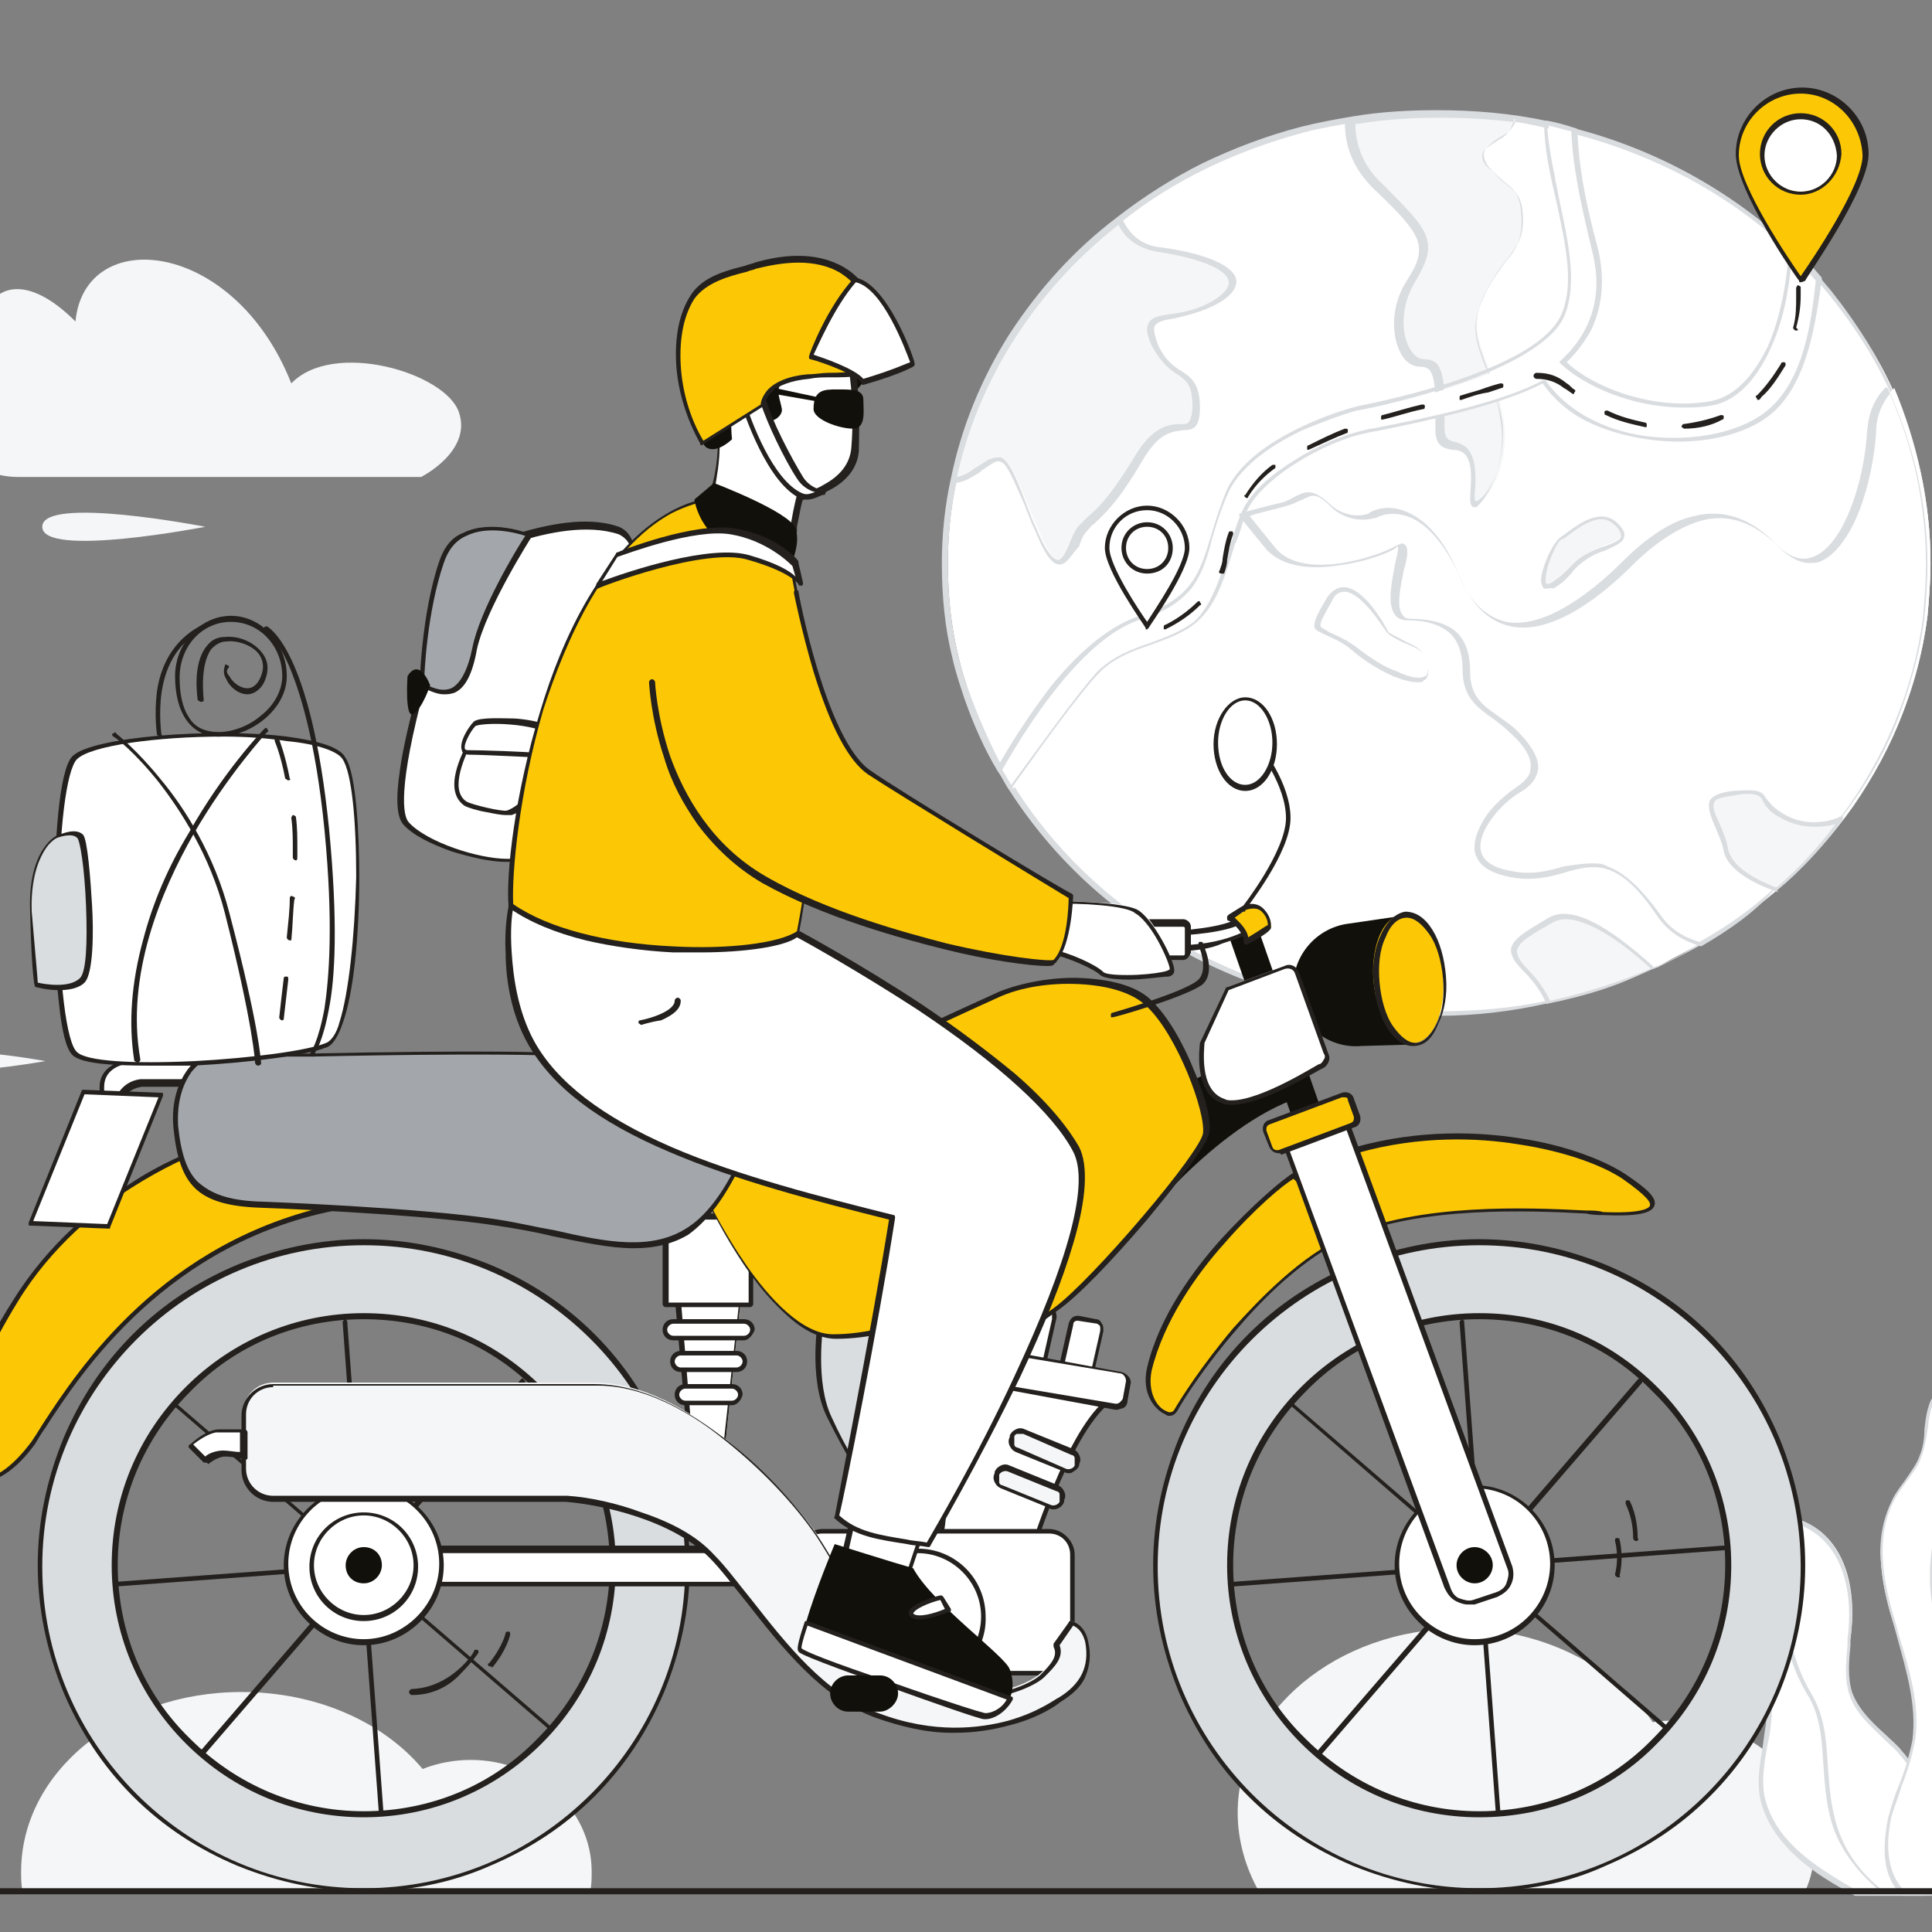 <?xml version="1.0" encoding="utf-8"?>
<!-- Generator: $$$/GeneralStr/196=Adobe Illustrator 27.6.0, SVG Export Plug-In . SVG Version: 6.00 Build 0)  -->
<svg version="1.1" id="Ebene_1" xmlns="http://www.w3.org/2000/svg" xmlns:xlink="http://www.w3.org/1999/xlink" x="0px" y="0px"
	 viewBox="0 0 128 128" style="enable-background:new 0 0 128 128;" xml:space="preserve">
<rect x="0" y="0" width="128" height="128" fill="#808080" stroke="none"/>
<style type="text/css">
	.st0{fill:#FFFFFF;}
	.st1{fill:#DADDE0;}
	.st2{fill:#F5F6F7;}
	.st3{fill:#23201D;}
	.st4{clip-path:url(#SVGID_00000041997522724768043200000014939735612275252881_);fill:#F5F6F7;}
	.st5{clip-path:url(#SVGID_00000041997522724768043200000014939735612275252881_);fill:#FFFFFF;}
	.st6{clip-path:url(#SVGID_00000041997522724768043200000014939735612275252881_);fill:#DADDE0;}
	.st7{fill:#12100B;}
	.st8{fill:#FCC805;}
	.st9{fill:#A3A6AA;}
	.st10{clip-path:url(#SVGID_00000082331156767289483360000005361209977771778696_);fill:#F5F6F7;}
</style>
<g>
	<path class="st0" d="M127.9,37.3c0,1.2-0.1,2.4-0.2,3.5c-1.2,9.1-6.9,17-15,21.7c-0.9,0.5-1.9,1-2.8,1.5c-0.1,0-0.2,0.1-0.3,0.1
		c-2.2,1-4.6,1.7-7,2.3c-2.3,0.5-4.8,0.7-7.2,0.7c-12.1,0-22.6-6-28.2-14.8c-0.3-0.4-0.5-0.9-0.8-1.3c-0.9-1.5-1.6-3.1-2.1-4.8
		c-0.3-0.9-0.6-1.8-0.8-2.7c-0.5-2-0.7-4.1-0.7-6.2c0-1.9,0.2-3.8,0.6-5.6c1.4-6.8,5.4-12.8,10.9-17.2c3.5-2.7,7.6-4.7,12.1-5.9
		c1.1-0.3,2.3-0.5,3.5-0.7c1.8-0.3,3.6-0.4,5.5-0.4c2.5,0,4.9,0.3,7.2,0.7c0.6,0.1,1.3,0.3,1.9,0.5c5.5,1.4,10.3,4.2,14.2,7.8
		c0,0,0.1,0.1,0.1,0.1c0.7,0.6,1.3,1.3,1.9,2c0.3,0.4,0.6,0.7,0.9,1.1c1.5,1.9,2.8,3.9,3.8,6.1C127,29.3,127.9,33.2,127.9,37.3
		L127.9,37.3z"/>
	<path class="st1" d="M95.3,7.7c-1.8,0-3.7,0.1-5.5,0.4c-1.2,0.2-2.4,0.4-3.5,0.7c-4.4,1.2-8.5,3.1-12,5.9
		c-5.7,4.4-9.5,10.4-10.9,17.1c-0.4,1.8-0.6,3.7-0.6,5.5c0,2.1,0.2,4.2,0.7,6.2c0.2,0.9,0.5,1.8,0.8,2.6c0.6,1.6,1.3,3.2,2.1,4.7
		c0.2,0.4,0.5,0.9,0.8,1.3C73,61.3,83.7,67,95.3,67c2.4,0,4.9-0.2,7.2-0.7c2.4-0.5,4.8-1.3,7-2.2c0.1,0,0.2-0.1,0.3-0.1
		c1-0.4,1.9-0.9,2.8-1.5c8.3-4.8,13.8-12.7,14.9-21.6c0.1-1.2,0.2-2.3,0.2-3.5c0-4-0.9-7.9-2.5-11.5c-1-2.2-2.3-4.2-3.8-6.1
		c-0.3-0.4-0.6-0.7-0.9-1.1c-0.6-0.7-1.2-1.3-1.9-2c0,0-0.1-0.1-0.1-0.1c-3.9-3.7-8.8-6.3-14.1-7.7c-0.6-0.2-1.3-0.3-1.9-0.4
		C100.1,7.9,97.7,7.7,95.3,7.7L95.3,7.7z M95.3,67.3c-5.8,0-11.6-1.4-16.6-4.1c-4.9-2.6-8.9-6.3-11.8-10.8c-0.3-0.4-0.5-0.9-0.8-1.3
		c-0.9-1.5-1.6-3.1-2.2-4.8c-0.3-0.9-0.6-1.8-0.8-2.7c-0.5-2-0.7-4.1-0.7-6.3c0-1.9,0.2-3.8,0.6-5.6c0.7-3.4,2-6.6,3.9-9.6
		c1.9-2.9,4.2-5.5,7.1-7.7c1.8-1.4,3.7-2.6,5.7-3.6c2.1-1,4.2-1.8,6.5-2.4c1.2-0.3,2.3-0.5,3.5-0.7c1.8-0.3,3.7-0.4,5.5-0.4
		c2.4,0,4.9,0.2,7.2,0.7c0.6,0.1,1.3,0.3,1.9,0.5c5.4,1.4,10.3,4.1,14.3,7.8c0,0,0.1,0.1,0.1,0.1c0.7,0.6,1.3,1.3,1.9,2
		c0.3,0.4,0.6,0.7,0.9,1.1c1.5,1.9,2.8,4,3.8,6.2c1.7,3.7,2.6,7.6,2.6,11.6c0,1.2-0.1,2.4-0.2,3.5c-0.3,2.3-0.9,4.5-1.7,6.6
		c-0.8,2.1-1.9,4.1-3.2,6c-1.3,1.8-2.8,3.6-4.5,5.1c-1.7,1.5-3.6,2.9-5.6,4.1c-0.9,0.5-1.9,1-2.9,1.5c-0.1,0-0.2,0.1-0.3,0.1
		c-2.2,1-4.6,1.8-7.1,2.3C100.2,67,97.7,67.3,95.3,67.3L95.3,67.3z"/>
	<path class="st2" d="M97.5,32.8c-0.2,2,2.8-1.1,2.1-5.1c-0.7-4-2.6-5.2-1.3-8c1.3-2.9,2.6-2.9,2.6-5.1c0-2.1-0.8-2-2-3.3
		c-1.2-1.2-0.4-1.7,0.7-2.3c0.4-0.2,0.6-0.6,0.8-1.1c-1.7-0.2-3.4-0.4-5.1-0.4c-1.9,0-3.7,0.1-5.5,0.4c-0.1,0-0.2,0-0.3,0.1
		c0,1.3,0.4,2.8,1.8,4.3c3.3,3.3,3.7,3.9,2.2,6.3C91.9,21,92.7,24,94.1,24c1.4,0,1.1,2.1,1.1,4.4C95.3,30.7,98,27.9,97.5,32.8
		L97.5,32.8z"/>
	<path class="st1" d="M97.7,32.8c0,0.3,0,0.4,0.1,0.4c0,0,0.1,0,0.2-0.1c0.8-0.5,1.9-2.9,1.5-5.4c-0.3-1.4-0.7-2.5-1-3.4
		c-0.6-1.6-1.1-2.8-0.2-4.7c0.6-1.2,1.1-1.9,1.6-2.5c0.6-0.8,1-1.3,1-2.5c0-1.5-0.4-1.8-1.1-2.4c-0.3-0.2-0.5-0.4-0.8-0.7
		c-0.5-0.5-0.7-0.9-0.7-1.3c0.1-0.5,0.7-0.9,1.4-1.3c0.2-0.1,0.5-0.4,0.7-0.8c-1.6-0.2-3.3-0.3-4.9-0.3c-1.8,0-3.7,0.1-5.5,0.4
		c-0.1,0-0.1,0-0.2,0c0,1.5,0.6,2.9,1.8,4c1.6,1.6,2.6,2.6,2.9,3.5c0.3,0.9,0,1.7-0.7,2.9c-1,1.6-1,3.4-0.4,4.5
		c0.3,0.5,0.6,0.7,1,0.7c0.3,0,0.6,0.1,0.8,0.3c0.5,0.6,0.5,1.8,0.5,3.2c0,0.3,0,0.7,0,1c0,0.8,0.3,0.9,0.8,1
		C97,29.5,98,29.7,97.7,32.8L97.7,32.8L97.7,32.8z M97.8,33.6c-0.1,0-0.1,0-0.2,0c-0.2-0.1-0.2-0.4-0.2-0.7c0.1-1.3,0.1-2.1-0.2-2.6
		c-0.2-0.4-0.6-0.5-1-0.5c-0.5-0.1-1.1-0.2-1.1-1.3c0-0.3,0-0.7,0-1c0-1.4,0-2.5-0.4-3c-0.1-0.1-0.3-0.2-0.6-0.2
		c-0.5,0-1-0.3-1.3-0.9c-0.6-1.1-0.7-3.1,0.4-4.8c0.7-1.1,1-1.8,0.7-2.7c-0.3-0.8-1.1-1.7-2.9-3.4c-1.3-1.3-1.9-2.7-1.9-4.4
		c0-0.1,0.1-0.1,0.1-0.2c0.1,0,0.2,0,0.3-0.1c1.8-0.3,3.7-0.4,5.5-0.4c1.7,0,3.5,0.1,5.2,0.4c0,0,0.1,0,0.1,0.1c0,0,0,0.1,0,0.1
		c-0.2,0.6-0.5,1-0.9,1.2c-0.6,0.4-1.2,0.7-1.2,1.1c0,0.3,0.1,0.6,0.6,1c0.3,0.3,0.6,0.5,0.8,0.7c0.8,0.6,1.2,1,1.2,2.7
		c0,1.3-0.4,1.9-1.1,2.7c-0.4,0.6-1,1.3-1.5,2.5c-0.8,1.7-0.4,2.8,0.2,4.4c0.4,0.9,0.8,2,1,3.5c0.5,2.7-0.8,5.2-1.6,5.8
		C98,33.5,97.9,33.6,97.8,33.6L97.8,33.6z"/>
	<polygon class="st0" points="44.9,85.9 45.8,96 48,96.2 49.1,85.9 44.9,85.9 	"/>
	<path class="st3" d="M45.9,95.8l2,0.2l1.1-10h-3.9L45.9,95.8L45.9,95.8z M48,96.3C48,96.3,48,96.3,48,96.3l-2.3-0.2
		c-0.1,0-0.1-0.1-0.1-0.1l-0.9-10.1c0,0,0-0.1,0-0.1c0,0,0.1-0.1,0.1-0.1h4.2c0,0,0.1,0,0.1,0.1c0,0,0,0.1,0,0.1l-1.1,10.3
		C48.2,96.3,48.1,96.3,48,96.3L48,96.3z"/>
	<path class="st1" d="M54.5,87.2c0,0-0.8,4.2,0.5,6.8c1.3,2.6,2.1,3.8,2.1,3.8l2.8-0.9v-9.6H54.5L54.5,87.2z"/>
	<path class="st3" d="M54.6,87.3c-0.1,0.7-0.6,4.3,0.5,6.6c1,2.2,1.8,3.3,2,3.6l2.6-0.9v-9.3H54.6L54.6,87.3z M57,97.8
		c0,0-0.1,0-0.1-0.1c0,0-0.8-1.2-2.1-3.8c-1.3-2.6-0.6-6.7-0.5-6.9c0-0.1,0.1-0.1,0.2-0.1h5.4c0.1,0,0.2,0.1,0.2,0.2v9.6
		c0,0.1,0,0.1-0.1,0.1L57,97.8C57.1,97.8,57.1,97.8,57,97.8L57,97.8z"/>
	<g>
		<defs>
			<rect id="SVGID_1_" x="-14.1" y="5.9" width="156.6" height="119.7"/>
		</defs>
		<clipPath id="SVGID_00000032637688641944019700000001612310774008395964_">
			<use xlink:href="#SVGID_1_"  style="overflow:visible;"/>
		</clipPath>
		<path style="clip-path:url(#SVGID_00000032637688641944019700000001612310774008395964_);fill:#F5F6F7;" d="M120.2,122.4
			c0-4.6-4.1-8.4-9.2-8.4c-0.5,0-1,0-1.5,0.1c-2.5-3.7-7.3-6.2-12.8-6.2c-8.1,0-14.7,5.5-14.7,12.2c0,1.8,0.5,3.6,1.4,5.2h36.2
			C120,124.4,120.2,123.5,120.2,122.4L120.2,122.4z"/>
		<path style="clip-path:url(#SVGID_00000032637688641944019700000001612310774008395964_);fill:#FFFFFF;" d="M130.6,125.4h3.3
			c0,0,5.2-1.7,5.7-6c0.5-4.3-0.9-5.2,0.3-8.3c1.3-3.1,4.1-6.8,1.4-8.9c-2.6-2.1-6.2,2.5-6.2,5.9c0,3.4-1.6,4.9-3.2,7.7
			C130.4,118.6,129.7,121.4,130.6,125.4L130.6,125.4z"/>
		<path style="clip-path:url(#SVGID_00000032637688641944019700000001612310774008395964_);fill:#DADDE0;" d="M130.7,125.3h3.1
			c0.2-0.1,1.4-0.5,2.6-1.4c1.2-0.9,2.7-2.3,3-4.5c0.2-1.9,0.1-3.1-0.1-4.2c-0.2-1.3-0.3-2.4,0.4-4.2c0.3-0.7,0.6-1.4,1-2.1
			c0.6-1.3,1.3-2.6,1.5-3.7c0.2-1.3-0.1-2.2-1-2.9c-0.9-0.7-1.9-0.5-2.5-0.2c-1.8,0.9-3.4,3.7-3.4,5.9c0,2.6-0.9,4.1-2,5.8
			c-0.4,0.6-0.8,1.3-1.2,2C130.4,119,130,121.8,130.7,125.3L130.7,125.3z M133.9,125.6h-3.3c-0.1,0-0.1-0.1-0.2-0.1
			c-0.4-1.9-0.5-3.6-0.2-5.3c0.2-1.4,0.7-2.9,1.6-4.5c0.4-0.7,0.8-1.4,1.2-2c1.1-1.8,2-3.2,2-5.7c0-2.4,1.7-5.3,3.6-6.2
			c1-0.5,2-0.4,2.8,0.2c1,0.8,1.3,1.8,1.1,3.2c-0.2,1.2-0.9,2.5-1.5,3.8c-0.3,0.7-0.7,1.4-1,2.1c-0.7,1.7-0.5,2.7-0.4,4
			c0.1,1.1,0.3,2.3,0.1,4.3c-0.2,1.8-1.3,3.4-3.1,4.7C135.2,125.1,134,125.5,133.9,125.6C133.9,125.6,133.9,125.6,133.9,125.6
			L133.9,125.6z"/>
	</g>
	<path class="st0" d="M127.4,125.4c0.8-2.8,0.5-7.1-1.4-9.3c-1.2-1.3-2.8-2.3-3.4-4c-0.4-1.1-0.2-2.4,0-3.6c0.4-2.8-0.1-6.4-3.1-7.7
		c-1.4-0.6-3.1-0.2-4,1c-2,3.6,1.8,7.3,1.8,11c0.1,2.1-0.8,4.1-0.5,6.2c0.6,3.1,3.6,5,6.2,6.4H127.4L127.4,125.4z"/>
	<path class="st1" d="M123.1,125.3h4.2c0.8-2.8,0.5-6.9-1.4-9c-0.3-0.4-0.7-0.7-1.1-1.1c-0.9-0.9-1.9-1.7-2.3-3
		c-0.3-1-0.2-2.1-0.1-3.2c0-0.1,0-0.3,0-0.4c0,0,0,0,0,0c0.4-2.9-0.2-6.3-3-7.5c-1.4-0.6-3-0.1-3.8,0.9c-1.2,2.1-0.3,4.2,0.6,6.5
		c0.6,1.4,1.2,2.9,1.2,4.4c0,0.9-0.1,1.9-0.3,2.7c-0.2,1.1-0.4,2.3-0.2,3.4C117.6,122.1,120.5,123.8,123.1,125.3L123.1,125.3z
		 M127.4,125.6h-4.4c0,0-0.1,0-0.1,0c-1.3-0.7-2.7-1.5-3.9-2.6c-1.3-1.2-2.1-2.5-2.4-3.9c-0.2-1.2,0-2.3,0.2-3.5
		c0.1-0.9,0.3-1.8,0.3-2.7c0,0,0,0,0,0c0-1.4-0.6-2.9-1.2-4.3c-0.9-2.2-1.9-4.5-0.6-6.8c0,0,0,0,0,0c0.4-0.6,1.1-1,1.9-1.2
		c0.8-0.2,1.6-0.1,2.3,0.2c2.9,1.2,3.5,4.9,3.1,7.8c0,0.1,0,0.3,0,0.4c-0.1,1-0.2,2.1,0.1,3.1c0.4,1.1,1.3,2,2.2,2.8
		c0.4,0.4,0.8,0.7,1.1,1.1c1.2,1.3,1.7,3.2,1.8,4.5c0.2,1.7,0.1,3.5-0.3,4.9C127.6,125.5,127.5,125.6,127.4,125.6L127.4,125.6z"/>
	<path class="st0" d="M132.4,101.6c-1.4,2.6-1.2,5.7-0.5,8.5c0.6,2.8,1.7,5.6,1.7,8.6c0.1,2.5-0.8,5.2-2.6,6.7h-4.9
		c-1.3-1.3-1.3-3.3-0.9-5c0.5-1.7,1.3-3.4,1.6-5.1c0.4-2.7-0.6-5.3-1.4-7.9c-0.8-2.6-1.3-5.5,0-7.9c0.5-1,1.4-1.8,1.8-2.9
		c0.5-1.3,0.2-3,1.1-4.1c0.7-0.9,1.9-1.3,3-1.1c1.3,0.1,2.5,0.9,3.3,2c0.7,1.1,1,2.5,0.6,3.8C134.8,98.7,133.3,100,132.4,101.6
		L132.4,101.6z"/>
	<path class="st1" d="M132.4,101.6L132.4,101.6L132.4,101.6L132.4,101.6z M126.2,125.3h4.8c1.6-1.4,2.6-3.9,2.5-6.6
		c0-2.1-0.6-4.1-1.1-6.1c-0.2-0.8-0.4-1.6-0.6-2.4c-0.8-3.6-0.7-6.5,0.5-8.7c0.3-0.6,0.8-1.2,1.2-1.8c0.7-0.9,1.3-1.8,1.6-2.9
		c0.3-1.2,0.1-2.6-0.6-3.6c-0.7-1-1.9-1.8-3.2-1.9c-1.2-0.1-2.3,0.3-2.9,1.1c-0.5,0.7-0.6,1.5-0.7,2.4c-0.1,0.6-0.2,1.2-0.4,1.7
		c-0.2,0.7-0.7,1.2-1.1,1.8c-0.3,0.4-0.5,0.7-0.7,1.1c-1.3,2.4-0.7,5.5,0,7.8c0.1,0.4,0.2,0.7,0.3,1.1c0.7,2.3,1.4,4.6,1.1,6.9
		c-0.2,1.1-0.5,2.1-0.9,3.1c-0.2,0.7-0.5,1.4-0.7,2.1C125.1,121.4,124.7,123.8,126.2,125.3L126.2,125.3z M131,125.6h-4.9
		c0,0-0.1,0-0.1,0c-0.6-0.6-1-1.4-1.1-2.4c-0.1-0.8,0-1.8,0.2-2.8c0.2-0.7,0.4-1.4,0.7-2.1c0.4-1,0.7-2,0.9-3c0.3-2.3-0.4-4.6-1-6.8
		c-0.1-0.4-0.2-0.7-0.3-1.1c-0.5-1.6-0.7-2.9-0.8-4.1c-0.1-1.5,0.2-2.8,0.8-4c0.2-0.4,0.5-0.8,0.8-1.2c0.4-0.6,0.8-1.1,1-1.7
		c0.2-0.5,0.3-1.1,0.3-1.7c0.1-0.9,0.2-1.8,0.8-2.5c0.7-0.9,1.9-1.3,3.2-1.2c1.4,0.1,2.6,0.9,3.4,2c0.8,1.1,1,2.6,0.7,3.9
		c-0.3,1.1-1,2.1-1.7,3c-0.4,0.6-0.8,1.1-1.2,1.7l0,0c-1.1,2.1-1.3,4.9-0.5,8.4c0.2,0.8,0.4,1.6,0.6,2.4c0.5,2,1.1,4.1,1.1,6.2
		c0,1.3-0.2,2.6-0.6,3.8c-0.5,1.3-1.2,2.3-2.1,3.1C131.1,125.6,131.1,125.6,131,125.6L131,125.6z"/>
	<path class="st1" d="M128.3,125.6C128.3,125.6,128.3,125.6,128.3,125.6c-0.2-0.1-0.2-0.2-0.1-0.2c1.3-2.2,1.8-5.2,1.6-9
		c-0.2-2.8-0.7-5.9-1.6-9.2c-0.7-2.7-0.2-5.4,0.4-7.2c0.6-1.9,1.5-3.2,1.5-3.3c0-0.1,0.1-0.1,0.2,0c0.1,0,0.1,0.1,0,0.2
		c0,0-0.8,1.3-1.5,3.2c-0.6,1.7-1.1,4.4-0.4,7c0.9,3.4,1.5,6.5,1.6,9.3c0.2,3.9-0.3,7-1.6,9.2C128.4,125.5,128.4,125.6,128.3,125.6
		L128.3,125.6z"/>
	<path class="st1" d="M131.9,125.5c-0.1,0-0.1,0-0.1-0.1c0-0.1,0-0.2,0.1-0.2c3.5-1.8,4-5.5,4.5-9.9c0.1-0.8,0.2-1.6,0.3-2.4
		c0.4-2.8,1.1-4.8,1.7-6c0.6-1.3,1.1-1.9,1.1-1.9c0.1-0.1,0.2-0.1,0.2,0c0.1,0.1,0.1,0.2,0,0.2c0,0-1.9,2.5-2.7,7.8
		c-0.1,0.8-0.2,1.6-0.3,2.3C136.1,119.7,135.6,123.6,131.9,125.5C131.9,125.4,131.9,125.5,131.9,125.5L131.9,125.5z"/>
	<path class="st1" d="M124.8,125.5C124.8,125.5,124.7,125.5,124.8,125.5c-1.6-1.3-2.7-2.7-3.3-4.3c-0.5-1.4-0.6-2.9-0.7-4.3
		c-0.1-1.7-0.2-3.3-1.1-4.7c-1.2-2-1.6-4.3-1.7-6c-0.1-1.8,0-3.1,0-3.1c0-0.1,0.1-0.1,0.2-0.1c0.1,0,0.1,0.1,0.1,0.2
		c0,0-0.1,1.3,0,3.1c0.1,1.6,0.5,3.9,1.7,5.9c0.9,1.5,1,3.1,1.1,4.8c0.2,2.8,0.4,5.7,3.7,8.3c0.1,0.1,0.1,0.2,0,0.2
		C124.9,125.5,124.9,125.5,124.8,125.5L124.8,125.5z"/>
	<path class="st7" d="M56.7,21.3c0,0,1.9,2.1,0.5,4c-1.4,1.9-2.5,1.1-2.5,1.1l0-4L56.7,21.3L56.7,21.3z"/>
	<path class="st0" d="M30.3,37.3c0,0-5.2,15.4-3.5,17.2c1.7,1.8,7,3.1,7.9,2.1c0.8-1,10.3-20.1,6.2-21.4
		C36.9,33.8,30.3,37.3,30.3,37.3L30.3,37.3z"/>
	<path class="st3" d="M30.5,37.4c-0.2,0.5-1.4,4.1-2.3,7.9c-1.9,7-1.5,8.8-1.1,9.2c1.2,1.3,4.6,2.4,6.5,2.4c0,0,0,0,0.1,0
		c0.5,0,0.9-0.1,1.1-0.3c0.3-0.4,2.4-4.3,4.2-8.8c2.3-5.6,3.3-9.6,2.8-11.4c-0.1-0.5-0.4-0.8-0.8-1c-2.1-0.7-4.8-0.1-6.7,0.5
		C32.3,36.5,30.8,37.2,30.5,37.4L30.5,37.4z M33.5,57.1c-1,0-2.3-0.3-3.6-0.7c-1.4-0.5-2.6-1.1-3.2-1.8c-0.4-0.5-0.5-1.6-0.2-3.6
		c0.2-1.5,0.7-3.5,1.3-5.9c1.1-4,2.4-7.9,2.4-8c0,0,0-0.1,0.1-0.1c0,0,1.7-0.9,3.8-1.6c2.9-0.9,5.2-1.1,6.9-0.5
		c0.5,0.2,0.8,0.6,1,1.2c0.6,2.4-1.2,7.6-2.8,11.6c-1.8,4.4-3.9,8.4-4.3,8.9C34.6,57,34.2,57.1,33.5,57.1
		C33.5,57.1,33.5,57.1,33.5,57.1L33.5,57.1z"/>
	<path class="st0" d="M31.3,48.8c-0.2,0.4-2,3.4-0.4,4.4c0.3,0.2,2.5,0.7,2.8,0.6c1.2-0.4,2.2-2.1,2.2-3.5c0-0.4-0.1-0.9-0.2-1.2
		L31.3,48.8L31.3,48.8z"/>
	<path class="st3" d="M31.4,49c0,0,0,0.1-0.1,0.1c-0.4,0.8-1.6,3.2-0.4,4c0.3,0.2,2.4,0.7,2.7,0.6c1.1-0.4,2.1-1.9,2.1-3.3
		c0-0.4-0.1-0.7-0.2-1.1L31.4,49L31.4,49z M33.5,54c-0.3,0-0.8-0.1-1.3-0.2c-0.6-0.1-1.2-0.3-1.4-0.4c-1.5-1-0.2-3.5,0.3-4.4
		c0.1-0.1,0.1-0.2,0.1-0.2c0-0.1,0.1-0.1,0.2-0.1l4.4,0.3c0.1,0,0.1,0,0.1,0.1c0.1,0.4,0.2,0.8,0.2,1.3c0,0.7-0.2,1.5-0.6,2.2
		c-0.4,0.7-1,1.2-1.6,1.4C33.7,54,33.6,54,33.5,54L33.5,54z"/>
	<path class="st0" d="M31.4,48c-0.5,0.4-1.2,1.9-0.3,1.9c0.9,0,4.8,0.2,4.8,0.2s0.9-1.3,0.4-1.7C35.9,47.9,31.9,47.6,31.4,48
		L31.4,48z"/>
	<path class="st3" d="M31.5,48.1L31.5,48.1c-0.3,0.3-0.8,1.2-0.7,1.5c0,0,0,0.1,0.2,0.1c0.8,0,4.1,0.1,4.7,0.2
		c0.3-0.4,0.6-1.2,0.4-1.4c-0.1-0.1-1-0.4-2.3-0.5C32.6,47.9,31.7,48,31.5,48.1L31.5,48.1z M35.9,50.2
		C35.9,50.2,35.9,50.2,35.9,50.2c0,0-3.9-0.2-4.8-0.2c-0.4,0-0.5-0.2-0.5-0.3c-0.2-0.5,0.4-1.5,0.8-1.9l0,0c0.4-0.3,1.9-0.2,2.6-0.2
		c0.4,0,2.1,0.2,2.5,0.6c0.5,0.5-0.3,1.8-0.4,1.9C36,50.2,35.9,50.2,35.9,50.2L35.9,50.2z"/>
	<path class="st2" d="M31.2,116.6c-1.1,0-2.2,0.2-3.2,0.6c-2.6-3.1-7-5.1-12-5.1c-8.1,0-14.6,5.3-14.6,11.9c0,0.5,0,0.9,0.1,1.3
		h21.9h7.2h8.5c0.1-0.4,0.1-0.9,0.1-1.3C39.2,119.9,35.6,116.6,31.2,116.6L31.2,116.6z"/>
	<path class="st7" d="M75,81.7c0,0,5.4-7.1,11.1-9L84.4,69l-9,4.3L75,81.7L75,81.7z"/>
	<path class="st0" d="M65,89.6l-1-0.2c-0.3-0.1-0.4-0.3-0.4-0.6l0.7-3.1c0.1-0.3,0.3-0.4,0.6-0.4l1,0.2c0.3,0.1,0.4,0.3,0.4,0.6
		l-0.7,3.1C65.6,89.5,65.3,89.7,65,89.6L65,89.6z"/>
	<path class="st3" d="M65.1,89.5c0.2,0,0.4-0.1,0.4-0.3l0.7-3.1c0-0.1,0-0.2,0-0.3c0-0.1-0.1-0.1-0.2-0.1l-1-0.2
		c-0.2,0-0.4,0.1-0.4,0.3l-0.7,3.1c0,0.1,0,0.2,0,0.3c0,0.1,0.1,0.1,0.2,0.2L65.1,89.5L65.1,89.5z M65.2,89.8c0,0-0.1,0-0.1,0l0,0
		l-1-0.2c-0.2,0-0.3-0.1-0.4-0.3c-0.1-0.1-0.1-0.3-0.1-0.5l0.7-3.1c0.1-0.4,0.4-0.6,0.8-0.5l1,0.2c0.2,0,0.3,0.1,0.4,0.3
		c0.1,0.1,0.1,0.3,0.1,0.5l-0.7,3.1C65.7,89.6,65.5,89.8,65.2,89.8L65.2,89.8z"/>
	<path class="st0" d="M68.5,90.8l-1-0.2c-0.3-0.1-0.4-0.3-0.4-0.6l0.7-3.1c0.1-0.3,0.3-0.4,0.6-0.4l1,0.2c0.3,0.1,0.4,0.3,0.4,0.6
		l-0.7,3.1C69,90.6,68.8,90.8,68.5,90.8L68.5,90.8z"/>
	<path class="st3" d="M68.3,86.6c-0.1,0-0.1,0-0.2,0.1c-0.1,0-0.1,0.1-0.2,0.2L67.3,90c0,0.1,0,0.2,0,0.3c0,0.1,0.1,0.1,0.2,0.2
		l1,0.2c0.1,0,0.2,0,0.3,0c0.1,0,0.1-0.1,0.2-0.2l0.7-3.1c0-0.1,0-0.2,0-0.3c0-0.1-0.1-0.1-0.2-0.2L68.3,86.6
		C68.4,86.6,68.3,86.6,68.3,86.6L68.3,86.6z M68.6,90.9c0,0-0.1,0-0.1,0l-1-0.2c-0.2,0-0.3-0.1-0.4-0.3c-0.1-0.1-0.1-0.3-0.1-0.5
		l0.7-3.1c0-0.2,0.1-0.3,0.3-0.4c0.1-0.1,0.3-0.1,0.5-0.1l1,0.2c0.2,0,0.3,0.1,0.4,0.3C70,87,70,87.2,70,87.3l-0.7,3.1
		c0,0.2-0.1,0.3-0.3,0.4C68.9,90.9,68.7,90.9,68.6,90.9L68.6,90.9z"/>
	<path class="st0" d="M71.6,91.6l-1-0.2c-0.3-0.1-0.4-0.3-0.4-0.6l0.7-3.1c0.1-0.3,0.3-0.4,0.6-0.4l1,0.2c0.3,0.1,0.4,0.3,0.4,0.6
		l-0.7,3.1C72.2,91.5,71.9,91.6,71.6,91.6L71.6,91.6z"/>
	<path class="st3" d="M71.4,87.5c-0.2,0-0.3,0.1-0.3,0.3l-0.7,3.1c0,0.2,0.1,0.4,0.3,0.4l1,0.2l0,0c0.1,0,0.2,0,0.3,0
		c0.1,0,0.1-0.1,0.2-0.2l0.7-3.1c0-0.1,0-0.2,0-0.3c0-0.1-0.1-0.1-0.2-0.2L71.4,87.5C71.5,87.5,71.4,87.5,71.4,87.5L71.4,87.5z
		 M71.7,91.8c0,0-0.1,0-0.1,0l-1-0.2c-0.3-0.1-0.6-0.4-0.5-0.8l0.7-3.1c0.1-0.4,0.4-0.6,0.8-0.5l1,0.2c0.2,0,0.3,0.1,0.4,0.3
		c0.1,0.1,0.1,0.3,0.1,0.5l-0.7,3.1c0,0.2-0.1,0.3-0.3,0.4C72,91.7,71.9,91.8,71.7,91.8L71.7,91.8z"/>
	<path class="st8" d="M12.9,76.3c0,0-7.4,2.7-11.9,9.8c-4.5,7.1-4,10.5-3.2,11.4c0.7,0.9,2.4,0.7,4.3-2c1.9-2.7,7.5-13.3,20.6-15.7
		C15.9,77.7,12.9,76.3,12.9,76.3L12.9,76.3z"/>
	<path class="st3" d="M12.9,76.5c-0.3,0.1-2,0.8-4.2,2.2c-2.2,1.4-5.3,3.9-7.5,7.5c-1.9,3.1-3.1,5.8-3.5,8c-0.3,1.7,0,2.8,0.3,3.3
		c0.2,0.3,0.6,0.4,1,0.4c0.5,0,1.6-0.4,3.1-2.4c0.2-0.3,0.4-0.6,0.7-1.1c2.4-3.7,8-12.2,19.4-14.6C16.3,77.9,13.4,76.7,12.9,76.5
		L12.9,76.5z M-1.1,98.2c-0.5,0-0.9-0.2-1.2-0.5c-0.9-1-1.2-4.7,3.2-11.6c2.3-3.7,5.4-6.2,7.6-7.6c2.4-1.6,4.3-2.2,4.3-2.3
		c0,0,0.1,0,0.1,0c0,0,3.1,1.4,9.8,3.6c0.1,0,0.1,0.1,0.1,0.2c0,0.1-0.1,0.1-0.1,0.1C11.1,82.2,5.4,90.9,3,94.6
		c-0.3,0.4-0.5,0.8-0.7,1.1C1.2,97.2,0,98.1-1.1,98.2C-1,98.2-1.1,98.2-1.1,98.2L-1.1,98.2z"/>
	<path class="st8" d="M106.2,80.4c-3.5-0.1-11.6-0.8-17,1.6c-5.4,2.4-10.5,9.9-11.2,11.4c-0.5,0.9-2.4-0.4-1.8-2.7
		c1.4-6.2,8.2-12.1,9.6-12.8c0,0,0.8,1,2.3,0.5c1.5-0.5,1.8-2.1,1.8-2.1c7.5-2.2,15.1-0.1,17.8,1.7
		C110.8,80.1,109.7,80.6,106.2,80.4L106.2,80.4z"/>
	<path class="st3" d="M85.7,78.1c-0.7,0.4-2.6,2-4.6,4.3c-1.8,2-4,5.1-4.8,8.4c-0.3,1.5,0.4,2.5,1,2.7c0.1,0.1,0.4,0.1,0.5-0.1
		c0.4-0.7,1.8-2.9,3.9-5.4c1.8-2,4.5-4.8,7.4-6.1c4.9-2.2,12.1-1.9,16-1.7c0.4,0,0.8,0,1.1,0.1l0,0c2.4,0.1,3-0.2,3.1-0.4
		c0.1-0.2-0.1-0.6-1.8-1.8c-1.2-0.8-3.6-1.8-7-2.3c-2.5-0.4-6.4-0.6-10.6,0.6c-0.1,0.4-0.5,1.7-1.9,2.2c-0.3,0.1-0.6,0.1-0.9,0.1
		C86.3,78.7,85.9,78.3,85.7,78.1L85.7,78.1z M77.5,93.8c-0.1,0-0.2,0-0.3-0.1c-0.7-0.3-1.6-1.4-1.2-3.1c0.8-3.4,3.1-6.5,4.9-8.5
		c2-2.2,4.1-4,4.8-4.4c0.1,0,0.1,0,0.2,0c0,0,0.7,0.9,2.1,0.4c1.4-0.4,1.7-2,1.7-2c0-0.1,0.1-0.1,0.1-0.1c4.3-1.2,8.2-1,10.8-0.6
		c3.4,0.5,5.9,1.6,7.1,2.4c1.5,1,2.1,1.6,1.9,2.1c-0.2,0.5-1.2,0.7-3.4,0.6c-0.3,0-0.7,0-1.1-0.1c-3.8-0.2-11-0.5-15.8,1.6
		c-2.9,1.3-5.6,4-7.3,6c-2.1,2.4-3.5,4.6-3.9,5.3C77.9,93.7,77.7,93.8,77.5,93.8L77.5,93.8z"/>
	<polygon class="st0" points="49.7,86.4 44.1,86.4 44.1,80.6 49.7,80.6 49.7,86.4 	"/>
	<path class="st3" d="M44.3,86.3h5.3v-5.5h-5.3V86.3L44.3,86.3z M49.7,86.6h-5.6c-0.1,0-0.2-0.1-0.2-0.2v-5.8c0-0.1,0.1-0.2,0.2-0.2
		h5.6c0.1,0,0.2,0.1,0.2,0.2v5.8C49.9,86.5,49.8,86.6,49.7,86.6L49.7,86.6z"/>
	<path class="st8" d="M46.8,79.4c0,0,4.2,9.1,8.5,9.1s7.7-2.2,9.4-1.4c1.6,0.7,1.9,1.6,1.9,1.6s0.9,0,3.5-2c2.6-2,9.7-10.1,9.9-11.6
		c0.2-1.4-1.8-6.7-3.7-8.6c-2-1.9-7-1.9-10.1-0.6c-4.7,2.1-14.9,6.8-15.8,7.8C49.5,74.7,46.8,79.4,46.8,79.4L46.8,79.4z"/>
	<path class="st3" d="M63.8,86.8c0.3,0,0.6,0,0.9,0.2c1.3,0.6,1.8,1.3,1.9,1.5c0.3-0.1,1.3-0.4,3.3-1.9c1.2-0.9,3.5-3.3,5.8-6
		c2.3-2.7,3.9-4.9,4-5.5c0.2-1.4-1.7-6.5-3.7-8.4c-0.9-0.9-2.5-1.4-4.5-1.5c-1.9-0.1-3.9,0.2-5.4,0.9c-5.5,2.5-15,6.9-15.8,7.8
		c-0.8,0.9-3.1,5-3.4,5.6c0.2,0.4,1.2,2.4,2.6,4.4c1.4,2,3.6,4.5,5.7,4.5c2.1,0,4-0.6,5.6-1C62,87,63,86.8,63.8,86.8L63.8,86.8z
		 M66.6,88.8c-0.1,0-0.1,0-0.1-0.1c0,0-0.3-0.8-1.8-1.5c-0.8-0.3-2,0-3.6,0.5c-1.6,0.4-3.5,1-5.7,1c-1,0-2.1-0.5-3.2-1.5
		c-0.9-0.8-1.8-1.8-2.7-3.1c-1.6-2.3-2.6-4.5-2.7-4.6c0,0,0-0.1,0-0.1c0.1-0.2,2.6-4.8,3.5-5.8c1-1.2,14.4-7.2,15.9-7.9
		c1.5-0.6,3.6-1,5.5-0.9c2.1,0.1,3.8,0.6,4.7,1.6c0.9,0.9,1.9,2.5,2.7,4.5c0.8,1.8,1.2,3.5,1,4.2c-0.2,1-3.2,4.6-4.1,5.7
		c-2.3,2.7-4.6,5.1-5.9,6C67.6,88.7,66.6,88.8,66.6,88.8C66.6,88.8,66.6,88.8,66.6,88.8L66.6,88.8z"/>
	<path class="st0" d="M62.5,90.7c0,0,0.5,8.1-0.1,11.2c5.2,2,5.9,1.6,5.9,1.6s2.5-8.6,5.4-10.7C67.2,91.3,62.5,90.7,62.5,90.7
		L62.5,90.7z"/>
	<path class="st3" d="M62.5,101.7c4.2,1.6,5.3,1.6,5.6,1.5c0.1-0.4,0.7-2.4,1.6-4.5c1.2-3,2.4-5,3.6-6c-5.4-1.2-9.7-1.8-10.6-1.9
		C62.7,92.1,63.1,98.8,62.5,101.7L62.5,101.7z M68,103.6c-0.6,0-2.1-0.2-5.7-1.6c-0.1,0-0.1-0.1-0.1-0.2c0.6-3,0.1-11,0.1-11.1
		c0,0,0-0.1,0-0.1c0,0,0.1,0,0.1,0c0,0,4.9,0.6,11.2,2c0.1,0,0.1,0.1,0.1,0.1s0,0.1-0.1,0.2c-2.8,2.1-5.3,10.6-5.3,10.6
		c0,0,0,0.1-0.1,0.1C68.3,103.5,68.2,103.6,68,103.6L68,103.6z"/>
	<path class="st0" d="M69.5,110.8h-15c-0.8,0-1.5-0.7-1.5-1.5V103c0-0.8,0.7-1.5,1.5-1.5h15c0.8,0,1.5,0.7,1.5,1.5v6.3
		C71,110.1,70.3,110.8,69.5,110.8L69.5,110.8z"/>
	<path class="st3" d="M54.5,101.6c-0.8,0-1.4,0.6-1.4,1.4v6.3c0,0.8,0.6,1.4,1.4,1.4h15c0.8,0,1.4-0.6,1.4-1.4V103
		c0-0.8-0.6-1.4-1.4-1.4H54.5L54.5,101.6z M69.5,111h-15c-0.9,0-1.7-0.8-1.7-1.7V103c0-0.9,0.8-1.7,1.7-1.7h15
		c0.9,0,1.7,0.8,1.7,1.7v6.3C71.2,110.2,70.4,111,69.5,111L69.5,111z"/>
	<path class="st1" d="M109.7,115.4c-3.1,3.1-7.3,4.8-11.7,4.8c-4.4,0-8.5-1.7-11.7-4.8c-3.1-3.1-4.8-7.3-4.8-11.7
		c0-4.4,1.7-8.5,4.8-11.7c3.1-3.1,7.3-4.8,11.7-4.8c4.4,0,8.5,1.7,11.7,4.8c3.1,3.1,4.8,7.3,4.8,11.7
		C114.5,108.2,112.8,112.3,109.7,115.4L109.7,115.4z M98,82.3c-11.8,0-21.4,9.6-21.4,21.4c0,11.8,9.6,21.4,21.4,21.4
		c11.8,0,21.4-9.6,21.4-21.4C119.5,91.9,109.9,82.3,98,82.3L98,82.3z"/>
	<path class="st3" d="M98,87.4c-4.4,0-8.5,1.7-11.5,4.8c-3.1,3.1-4.8,7.2-4.8,11.5c0,4.4,1.7,8.5,4.8,11.5c3.1,3.1,7.2,4.8,11.5,4.8
		c4.4,0,8.5-1.7,11.5-4.8l0,0c3.1-3.1,4.8-7.2,4.8-11.5c0-4.4-1.7-8.5-4.8-11.5C106.5,89.1,102.4,87.4,98,87.4L98,87.4z M98,120.4
		c-4.4,0-8.6-1.7-11.8-4.9c-3.1-3.1-4.9-7.3-4.9-11.8c0-4.4,1.7-8.6,4.9-11.8c3.1-3.1,7.3-4.9,11.8-4.9s8.6,1.7,11.8,4.9
		c3.1,3.1,4.9,7.3,4.9,11.8c0,4.4-1.7,8.6-4.9,11.8l0,0c0,0,0,0,0,0C106.7,118.7,102.5,120.4,98,120.4L98,120.4z M98,82.5
		c-11.7,0-21.3,9.5-21.3,21.3c0,11.7,9.5,21.3,21.3,21.3c11.7,0,21.3-9.5,21.3-21.3C119.3,92,109.8,82.5,98,82.5L98,82.5z M98,125.3
		c-2.9,0-5.7-0.6-8.4-1.7c-2.6-1.1-4.9-2.6-6.9-4.6c-2-2-3.5-4.3-4.6-6.9c-1.1-2.7-1.7-5.5-1.7-8.4c0-2.9,0.6-5.7,1.7-8.4
		c1.1-2.6,2.6-4.9,4.6-6.9c2-2,4.3-3.5,6.9-4.6c2.7-1.1,5.5-1.7,8.4-1.7s5.7,0.6,8.4,1.7c2.6,1.1,4.9,2.6,6.9,4.6
		c2,2,3.5,4.3,4.6,6.9c1.1,2.7,1.7,5.5,1.7,8.4c0,2.9-0.6,5.7-1.7,8.4c-1.1,2.6-2.6,4.9-4.6,6.9c-2,2-4.3,3.5-6.9,4.6
		C103.8,124.8,101,125.3,98,125.3L98,125.3z"/>
	<path class="st3" d="M87.4,116.3c0,0-0.1,0-0.1,0c0,0-0.1-0.1-0.1-0.1c0,0,0-0.1,0-0.1l21.3-24.7c0.1-0.1,0.2-0.1,0.2,0
		c0,0,0.1,0.1,0.1,0.1c0,0,0,0.1,0,0.1l-21.3,24.7C87.5,116.3,87.4,116.3,87.4,116.3L87.4,116.3z"/>
	<path class="st3" d="M81.8,105.1c-0.1,0-0.1-0.1-0.2-0.1c0,0,0,0,0,0c0-0.1,0.1-0.1,0.1-0.2l32.5-2.4c0.1,0,0.2,0.1,0.2,0.1
		c0,0,0,0,0,0c0,0.1-0.1,0.1-0.1,0.2L81.8,105.1C81.8,105.1,81.8,105.1,81.8,105.1L81.8,105.1z"/>
	<path class="st3" d="M110.4,114.6c0,0-0.1,0-0.1,0L85.6,93.2c0,0-0.1-0.1-0.1-0.1c0,0,0-0.1,0-0.1c0.1-0.1,0.2-0.1,0.2,0l24.7,21.3
		c0,0,0.1,0.1,0.1,0.1c0,0,0,0.1,0,0.1C110.5,114.5,110.5,114.6,110.4,114.6L110.4,114.6z"/>
	<path class="st3" d="M99.3,120.2c-0.1,0-0.1-0.1-0.2-0.1l-2.4-32.5c0,0,0,0,0,0c0-0.1,0.1-0.1,0.1-0.2c0.1,0,0.2,0.1,0.2,0.1
		l2.4,32.5c0,0,0,0,0,0C99.4,120.1,99.4,120.2,99.3,120.2C99.3,120.2,99.3,120.2,99.3,120.2L99.3,120.2z"/>
	<path class="st0" d="M102.9,103.7c0,2.9-2.3,5.2-5.2,5.2c-2.9,0-5.2-2.3-5.2-5.2c0-2.9,2.3-5.2,5.2-5.2
		C100.6,98.5,102.9,100.8,102.9,103.7L102.9,103.7z"/>
	<path class="st3" d="M97.7,98.6c-2.8,0-5,2.3-5,5c0,2.8,2.3,5,5,5c2.8,0,5-2.3,5-5C102.7,100.9,100.5,98.6,97.7,98.6L97.7,98.6z
		 M97.7,109c-2.9,0-5.3-2.4-5.3-5.3c0-2.9,2.4-5.3,5.3-5.3c2.9,0,5.3,2.4,5.3,5.3C103,106.6,100.6,109,97.7,109L97.7,109z"/>
	<path class="st1" d="M35.7,115.4c-3.1,3.1-7.3,4.8-11.7,4.8c-4.4,0-8.5-1.7-11.7-4.8c-3.1-3.1-4.8-7.3-4.8-11.7
		c0-4.4,1.7-8.5,4.8-11.7c3.1-3.1,7.3-4.8,11.7-4.8c4.4,0,8.5,1.7,11.7,4.8c3.1,3.1,4.8,7.3,4.8,11.7
		C40.6,108.2,38.9,112.3,35.7,115.4L35.7,115.4z M24.1,82.3c-11.8,0-21.4,9.6-21.4,21.4c0,11.8,9.6,21.4,21.4,21.4
		c11.8,0,21.4-9.6,21.4-21.4C45.5,91.9,35.9,82.3,24.1,82.3L24.1,82.3z"/>
	<path class="st3" d="M24.1,87.4c-4.4,0-8.5,1.7-11.5,4.8c-3.1,3.1-4.8,7.2-4.8,11.5c0,4.4,1.7,8.5,4.8,11.5
		c3.1,3.1,7.2,4.8,11.5,4.8c4.4,0,8.5-1.7,11.5-4.8l0,0c3.1-3.1,4.8-7.2,4.8-11.5c0-4.4-1.7-8.5-4.8-11.5
		C32.6,89.1,28.5,87.4,24.1,87.4L24.1,87.4z M24.1,120.4c-4.4,0-8.6-1.7-11.8-4.9c-3.1-3.1-4.9-7.3-4.9-11.8c0-4.4,1.7-8.6,4.9-11.8
		c3.1-3.1,7.3-4.9,11.8-4.9c4.4,0,8.6,1.7,11.8,4.9c3.1,3.1,4.9,7.3,4.9,11.8c0,4.4-1.7,8.6-4.9,11.8l0,0
		C32.7,118.7,28.5,120.4,24.1,120.4L24.1,120.4z M24.1,82.5c-11.7,0-21.3,9.5-21.3,21.3c0,11.7,9.5,21.3,21.3,21.3
		c11.7,0,21.3-9.5,21.3-21.3C45.4,92,35.8,82.5,24.1,82.5L24.1,82.5z M24.1,125.3c-2.9,0-5.7-0.6-8.4-1.7c-2.6-1.1-4.9-2.6-6.9-4.6
		c-2-2-3.5-4.3-4.6-6.9c-1.1-2.7-1.7-5.5-1.7-8.4c0-2.9,0.6-5.7,1.7-8.4c1.1-2.6,2.6-4.9,4.6-6.9c2-2,4.3-3.5,6.9-4.6
		c2.7-1.1,5.5-1.7,8.4-1.7c2.9,0,5.7,0.6,8.4,1.7c2.6,1.1,4.9,2.6,6.9,4.6c2,2,3.5,4.3,4.6,6.9c1.1,2.7,1.7,5.5,1.7,8.4
		c0,2.9-0.6,5.7-1.7,8.4c-1.1,2.6-2.6,4.9-4.6,6.9c-2,2-4.3,3.5-6.9,4.6C29.8,124.8,27,125.3,24.1,125.3L24.1,125.3z"/>
	<path class="st3" d="M13.4,116.3c0,0-0.1,0-0.1,0c0,0-0.1-0.1-0.1-0.1c0,0,0-0.1,0-0.1l21.3-24.7c0.1-0.1,0.2-0.1,0.2,0
		c0,0,0.1,0.1,0.1,0.1c0,0,0,0.1,0,0.1l-21.3,24.7C13.5,116.3,13.5,116.3,13.4,116.3L13.4,116.3z"/>
	<path class="st3" d="M7.8,105.1c-0.1,0-0.1-0.1-0.2-0.1c0,0,0,0,0,0c0-0.1,0.1-0.1,0.1-0.2l32.5-2.4c0.1,0,0.2,0.1,0.2,0.1
		c0,0,0,0,0,0c0,0.1-0.1,0.1-0.1,0.2L7.8,105.1C7.8,105.1,7.8,105.1,7.8,105.1L7.8,105.1z"/>
	<path class="st3" d="M36.5,114.6c0,0-0.1,0-0.1,0L11.6,93.2c0,0-0.1-0.1-0.1-0.1c0,0,0-0.1,0-0.1c0.1-0.1,0.2-0.1,0.2,0l24.7,21.3
		c0,0,0.1,0.1,0.1,0.1c0,0,0,0.1,0,0.1C36.5,114.5,36.5,114.6,36.5,114.6L36.5,114.6z"/>
	<path class="st3" d="M25.3,120.2c-0.1,0-0.1-0.1-0.2-0.1l-2.4-32.5c0,0,0,0,0,0c0-0.1,0.1-0.1,0.1-0.2c0.1,0,0.2,0.1,0.2,0.1
		l2.4,32.5c0,0,0,0,0,0C25.5,120.1,25.4,120.2,25.3,120.2C25.3,120.2,25.3,120.2,25.3,120.2L25.3,120.2z"/>
	<polygon class="st0" points="51.9,105 25,105 25,102.7 51.9,102.7 51.9,105 	"/>
	<path class="st3" d="M25.1,104.8h26.6v-1.9H25.1V104.8L25.1,104.8z M51.9,105.1H25c-0.1,0-0.2-0.1-0.2-0.2v-2.3
		c0-0.1,0.1-0.2,0.2-0.2h26.9c0.1,0,0.2,0.1,0.2,0.2v2.3C52,105.1,52,105.1,51.9,105.1L51.9,105.1z"/>
	<path class="st0" d="M29.3,103.7c0,2.9-2.3,5.2-5.2,5.2c-2.9,0-5.2-2.3-5.2-5.2c0-2.9,2.3-5.2,5.2-5.2
		C27,98.5,29.3,100.8,29.3,103.7L29.3,103.7z"/>
	<path class="st3" d="M24.1,98.6c-2.8,0-5,2.3-5,5c0,2.8,2.3,5,5,5s5-2.3,5-5C29.1,100.9,26.9,98.6,24.1,98.6L24.1,98.6z M24.1,109
		c-2.9,0-5.3-2.4-5.3-5.3c0-2.9,2.4-5.3,5.3-5.3c2.9,0,5.3,2.4,5.3,5.3C29.4,106.6,27,109,24.1,109L24.1,109z"/>
	<path class="st0" d="M27.6,103.8c0,1.9-1.6,3.5-3.5,3.5c-1.9,0-3.5-1.6-3.5-3.5c0-1.9,1.6-3.5,3.5-3.5
		C26,100.3,27.6,101.8,27.6,103.8L27.6,103.8z"/>
	<path class="st3" d="M24.1,100.4c-1.8,0-3.3,1.5-3.3,3.3c0,1.8,1.5,3.3,3.3,3.3c1.8,0,3.3-1.5,3.3-3.3
		C27.4,101.9,25.9,100.4,24.1,100.4L24.1,100.4z M24.1,107.4c-2,0-3.6-1.6-3.6-3.6c0-2,1.6-3.6,3.6-3.6s3.6,1.6,3.6,3.6
		C27.7,105.8,26.1,107.4,24.1,107.4L24.1,107.4z"/>
	<path class="st2" d="M70.2,112.6c0,0-4.8,3.7-12,1c-5-1.8-8.3-7.9-11-10.6c-2.5-2.5-7-3.5-9.6-3.8H18.1c-1.1,0-2-0.9-2-2v-3.6
		c0-1.1,0.9-2,2-2h21.3c3.8,0,7.3,2.7,8.5,3.6c2.8,2.2,4.9,4.6,6.2,6.4c1.8,2.7,5.3,9.4,8.2,10.3c2.9,0.9,5.9-0.3,6.7-1.1
		c0.8-0.7,1.3-1.3,1-2l1-1.4c0,0,0.8,0.2,1,1.3C72.4,110.4,71.7,111.7,70.2,112.6L70.2,112.6z"/>
	<path class="st3" d="M18.1,91.9c-1,0-1.8,0.8-1.8,1.8v3.6c0,1,0.8,1.8,1.8,1.8h19.5c0,0,0,0,0,0c1.5,0.1,3.3,0.5,4.9,1.1
		c2.1,0.7,3.7,1.6,4.8,2.8c0.8,0.8,1.6,1.9,2.5,3c2.2,2.8,4.9,6.3,8.4,7.5c3.7,1.4,6.7,1,8.6,0.5c2.1-0.6,3.2-1.5,3.3-1.5
		c0,0,0,0,0,0c1.5-0.9,2.1-2.1,1.8-3.7c-0.2-0.8-0.6-1-0.8-1.1l-0.9,1.3c0.3,0.8-0.3,1.4-1,2.1c-0.4,0.4-1.4,0.9-2.6,1.2
		c-1,0.2-2.6,0.4-4.2-0.1c-2.4-0.8-5-5.1-7-8.3c-0.5-0.8-0.9-1.5-1.3-2.1c-1.5-2.2-3.7-4.5-6.1-6.4l0,0c-1.1-0.9-4.6-3.6-8.4-3.6
		H18.1L18.1,91.9z M63.3,114.8c-0.1,0-0.2,0-0.3,0c-1.6,0-3.3-0.4-5-1c-3.6-1.3-6.3-4.8-8.5-7.6c-0.9-1.1-1.7-2.2-2.5-3
		c-2.5-2.5-7.1-3.5-9.5-3.7H18.1c-1.2,0-2.1-1-2.1-2.1v-3.6c0-1.2,1-2.1,2.1-2.1h21.3c3.9,0,7.4,2.7,8.6,3.6l0,0
		c2.5,1.9,4.7,4.3,6.2,6.5c0.4,0.6,0.8,1.3,1.3,2.1c1.9,3.1,4.6,7.4,6.8,8.1c2.9,0.9,5.8-0.3,6.6-1c0.8-0.8,1.2-1.3,0.9-1.9
		c0,0,0-0.1,0-0.2l1-1.4c0-0.1,0.1-0.1,0.2-0.1c0,0,0.9,0.2,1.1,1.4c0.2,0.8,0.1,1.6-0.2,2.3c-0.3,0.7-0.9,1.2-1.7,1.7
		c-0.1,0.1-1.3,1-3.3,1.5C65.8,114.6,64.6,114.8,63.3,114.8L63.3,114.8z"/>
	<path class="st0" d="M16.1,94.8v1.7c-0.3-0.1-0.9-0.2-1.3-0.2c-0.6,0-1.2,0.5-1.2,0.5s-0.2-0.2-1-1c1.1-1,1.8-1,1.8-1H16.1
		L16.1,94.8z"/>
	<path class="st3" d="M12.8,95.7l0.8,0.8c0.2-0.2,0.7-0.4,1.2-0.4c0.3,0,0.8,0.1,1.1,0.1v-1.3h-1.6C14.4,94.9,13.8,94.9,12.8,95.7
		L12.8,95.7z M13.6,96.9c0,0-0.1,0-0.1,0l-1-1c0,0,0-0.1,0-0.1c0,0,0-0.1,0.1-0.1c1.1-1,1.8-1,1.9-1h1.7c0.1,0,0.2,0.1,0.2,0.2v1.7
		c0,0,0,0.1-0.1,0.1c0,0-0.1,0-0.1,0c-0.3-0.1-0.9-0.2-1.3-0.2c-0.5,0-1.1,0.5-1.1,0.5C13.7,96.9,13.7,96.9,13.6,96.9L13.6,96.9z"/>
	<path class="st0" d="M19.6,71.7H9.4C8.6,71.7,8,72.2,7.7,73l-1-0.2V72c0-1.2,1.1-1.7,2.4-1.7h10.5V71.7L19.6,71.7z"/>
	<path class="st3" d="M6.9,72.7l0.7,0.2c0.3-0.8,0.9-1.3,1.7-1.4c0,0,0,0,0,0h10.1v-1.1H9.1c-1,0-2.2,0.4-2.2,1.6V72.7L6.9,72.7z
		 M7.7,73.2C7.7,73.2,7.7,73.2,7.7,73.2l-1-0.2c-0.1,0-0.1-0.1-0.1-0.2V72c0-0.6,0.3-1.1,0.8-1.4c0.4-0.3,1.1-0.4,1.7-0.4h10.5
		c0.1,0,0.2,0.1,0.2,0.2v1.4c0,0.1-0.1,0.2-0.2,0.2H9.4c-0.7,0.1-1.2,0.5-1.5,1.3C7.8,73.2,7.8,73.2,7.7,73.2L7.7,73.2z"/>
	<path class="st9" d="M17,79.8c0,0,10.9,0.4,16,1.2c5.2,0.8,9.4,2.7,12.7,0.5c3.3-2.2,4.8-8.4,4.8-8.4s-6.3-2.8-12.6-3.3
		c-4.6-0.3-17.2,0-17.2,0h-6.9c0,0-2.4,1.2-2.1,4.8C12.1,78.3,13.3,79.6,17,79.8L17,79.8z"/>
	<path class="st3" d="M17,79.6c0.2,0,10.9,0.4,16,1.2c1.3,0.2,2.5,0.5,3.7,0.7c3.5,0.8,6.5,1.4,8.9-0.2c2.9-1.9,4.5-7.3,4.7-8.1
		c-0.9-0.4-6.7-2.8-12.4-3.2c-4.6-0.3-17.1,0-17.2,0h-6.9c-0.1,0.1-0.6,0.4-1.1,1c-0.5,0.7-1,1.8-0.9,3.6c0.2,1.9,0.6,3,1.3,3.7
		C14,79.1,15.1,79.5,17,79.6L17,79.6z M42,82.7c-1.6,0-3.4-0.4-5.4-0.8c-1.2-0.3-2.4-0.5-3.7-0.7c-5.1-0.8-15.9-1.2-16-1.2
		c0,0,0,0,0,0c-1.9-0.1-3.2-0.5-4-1.3c-0.8-0.8-1.2-2-1.4-3.9c-0.2-1.9,0.4-3.2,0.9-3.9c0.6-0.8,1.2-1.1,1.2-1.1c0,0,0,0,0.1,0h6.9
		c0.1,0,12.6-0.3,17.2,0c6.3,0.4,12.6,3.2,12.6,3.3c0.1,0,0.1,0.1,0.1,0.2c0,0-0.4,1.6-1.2,3.4c-1.1,2.4-2.3,4.1-3.7,5.1
		C44.6,82.4,43.4,82.7,42,82.7L42,82.7z"/>
	<path class="st7" d="M93.7,69.2l-3.5,0.1c-2.2,0.2-4.2-1.4-4.5-3.6l0,0c-0.2-2.2,1.4-4.2,3.6-4.5l4.1-0.6L93.7,69.2L93.7,69.2z"/>
	<path class="st8" d="M95.6,64.7c0.2,2.4-0.7,4.4-2,4.4c-1.2,0.1-2.4-1.8-2.6-4.1c-0.2-2.4,0.7-4.4,2-4.4S95.5,62.4,95.6,64.7
		L95.6,64.7z"/>
	<path class="st3" d="M93.2,60.8C93.1,60.8,93.1,60.8,93.2,60.8c-0.6,0-1.1,0.5-1.4,1.3c-0.4,0.8-0.5,1.9-0.4,3
		c0.1,1.1,0.4,2.2,0.9,2.9c0.5,0.7,1,1.1,1.5,1.1c0.5,0,1-0.5,1.4-1.3c0.4-0.8,0.5-1.9,0.4-3c-0.1-1.1-0.4-2.2-0.9-2.9
		C94.2,61.2,93.7,60.8,93.2,60.8L93.2,60.8z M93.6,69.3c-0.6,0-1.2-0.4-1.7-1.2c-0.5-0.8-0.8-1.9-0.9-3.1c-0.1-1.2,0.1-2.3,0.5-3.1
		c0.4-0.9,1-1.4,1.6-1.5c0.7,0,1.3,0.4,1.8,1.2c0.5,0.8,0.8,1.9,0.9,3.1c0.1,1.2-0.1,2.3-0.5,3.1C94.9,68.8,94.4,69.3,93.6,69.3
		C93.7,69.3,93.6,69.3,93.6,69.3L93.6,69.3z"/>
	<polygon class="st7" points="87.7,74 85.8,74.6 81.2,61.4 83.1,60.8 87.7,74 	"/>
	<path class="st0" d="M99.1,105.6l-1.5,0.5c-0.7,0.2-1.5-0.1-1.7-0.8L84.6,74.4l4.1-1.4l11.3,30.8
		C100.2,104.5,99.8,105.3,99.1,105.6L99.1,105.6z"/>
	<path class="st3" d="M99.1,105.6L99.1,105.6L99.1,105.6L99.1,105.6z M84.8,74.5l11.3,30.7c0.1,0.3,0.3,0.6,0.6,0.7
		c0.3,0.1,0.6,0.2,0.9,0.1l1.5-0.5c0.3-0.1,0.6-0.3,0.7-0.6c0.1-0.3,0.2-0.6,0.1-0.9L88.6,73.2L84.8,74.5L84.8,74.5z M97.2,106.3
		c-0.2,0-0.5-0.1-0.7-0.2c-0.4-0.2-0.6-0.5-0.8-0.9L84.5,74.5c0,0,0-0.1,0-0.1c0,0,0.1-0.1,0.1-0.1l4.1-1.4c0.1,0,0.2,0,0.2,0.1
		l11.3,30.8c0.1,0.4,0.1,0.8-0.1,1.2c-0.2,0.4-0.5,0.6-0.9,0.8l0,0l-1.5,0.5C97.5,106.3,97.4,106.3,97.2,106.3L97.2,106.3z"/>
	<path class="st0" d="M65.2,107.1c0,2.4-2,4.4-4.4,4.4c-2.4,0-4.4-2-4.4-4.4c0-2.4,2-4.4,4.4-4.4C63.2,102.7,65.2,104.7,65.2,107.1
		L65.2,107.1z"/>
	<path class="st3" d="M60.8,102.9c-2.3,0-4.2,1.9-4.2,4.2c0,2.3,1.9,4.2,4.2,4.2c2.3,0,4.2-1.9,4.2-4.2
		C65,104.8,63.1,102.9,60.8,102.9L60.8,102.9z M60.8,111.6c-2.5,0-4.5-2-4.5-4.5c0-2.5,2-4.5,4.5-4.5s4.5,2,4.5,4.5
		C65.4,109.6,63.3,111.6,60.8,111.6L60.8,111.6z"/>
	<path class="st0" d="M62.1,107.1c0,0.7-0.6,1.3-1.3,1.3c-0.7,0-1.3-0.6-1.3-1.3c0-0.7,0.6-1.3,1.3-1.3
		C61.5,105.8,62.1,106.4,62.1,107.1L62.1,107.1z"/>
	<path class="st3" d="M60.8,105.9c-0.6,0-1.2,0.5-1.2,1.2c0,0.6,0.5,1.2,1.2,1.2c0.6,0,1.2-0.5,1.2-1.2
		C62,106.5,61.5,105.9,60.8,105.9L60.8,105.9z M60.8,108.6c-0.8,0-1.5-0.7-1.5-1.5c0-0.8,0.7-1.5,1.5-1.5c0.8,0,1.5,0.7,1.5,1.5
		C62.3,107.9,61.6,108.6,60.8,108.6L60.8,108.6z"/>
	<path class="st0" d="M73.9,93.2L62,91c-0.3-0.1-0.5-0.4-0.5-0.7l0.2-1.1c0.1-0.3,0.4-0.5,0.7-0.5L74.3,91c0.3,0.1,0.5,0.4,0.5,0.7
		l-0.2,1.1C74.5,93,74.2,93.2,73.9,93.2L73.9,93.2z"/>
	<path class="st3" d="M62.3,89c-0.1,0-0.2,0-0.2,0.1c-0.1,0.1-0.2,0.2-0.2,0.3l-0.2,1.1c0,0.2,0.1,0.4,0.3,0.5L73.9,93l0,0
		c0.1,0,0.2,0,0.3-0.1c0.1-0.1,0.2-0.2,0.2-0.3l0.2-1.1c0-0.2-0.1-0.4-0.3-0.5L62.3,89C62.3,89,62.3,89,62.3,89L62.3,89z M74,93.4
		c0,0-0.1,0-0.1,0L62,91.2c-0.2,0-0.4-0.1-0.5-0.3c-0.1-0.2-0.2-0.4-0.1-0.5l0.2-1.1c0-0.2,0.1-0.4,0.3-0.5c0.2-0.1,0.4-0.2,0.5-0.1
		l11.9,2.2c0.4,0.1,0.7,0.5,0.6,0.8l-0.2,1.1c0,0.2-0.1,0.4-0.3,0.5C74.3,93.3,74.1,93.4,74,93.4L74,93.4z"/>
	<path class="st0" d="M49.3,88.6h-4.7c-0.3,0-0.5-0.2-0.5-0.5l0,0c0-0.3,0.2-0.5,0.5-0.5h4.7c0.3,0,0.5,0.2,0.5,0.5l0,0
		C49.8,88.4,49.6,88.6,49.3,88.6L49.3,88.6z"/>
	<path class="st3" d="M44.6,87.7c-0.2,0-0.4,0.2-0.4,0.4c0,0.2,0.2,0.4,0.4,0.4h4.7c0.2,0,0.4-0.2,0.4-0.4c0-0.2-0.2-0.4-0.4-0.4
		H44.6L44.6,87.7z M49.3,88.8h-4.7c-0.4,0-0.7-0.3-0.7-0.7c0-0.4,0.3-0.7,0.7-0.7h4.7c0.4,0,0.7,0.3,0.7,0.7
		C49.9,88.4,49.6,88.8,49.3,88.8L49.3,88.8z"/>
	<path class="st0" d="M48.8,90.7h-3.7c-0.3,0-0.5-0.2-0.5-0.5l0,0c0-0.3,0.2-0.5,0.5-0.5h3.7c0.3,0,0.5,0.2,0.5,0.5l0,0
		C49.3,90.5,49.1,90.7,48.8,90.7L48.8,90.7z"/>
	<path class="st3" d="M45.1,89.8c-0.2,0-0.4,0.2-0.4,0.4c0,0.2,0.2,0.4,0.4,0.4h3.7c0.2,0,0.4-0.2,0.4-0.4c0-0.2-0.2-0.4-0.4-0.4
		H45.1L45.1,89.8z M48.8,90.9h-3.7c-0.4,0-0.7-0.3-0.7-0.7c0-0.4,0.3-0.7,0.7-0.7h3.7c0.4,0,0.7,0.3,0.7,0.7
		C49.5,90.6,49.2,90.9,48.8,90.9L48.8,90.9z"/>
	<path class="st0" d="M48.5,92.9h-3.1c-0.3,0-0.5-0.2-0.5-0.5l0,0c0-0.3,0.2-0.5,0.5-0.5h3.1c0.3,0,0.5,0.2,0.5,0.5l0,0
		C49,92.7,48.8,92.9,48.5,92.9L48.5,92.9z"/>
	<path class="st3" d="M45.4,92c-0.2,0-0.4,0.2-0.4,0.4s0.2,0.4,0.4,0.4h3.1c0.2,0,0.4-0.2,0.4-0.4S48.7,92,48.5,92H45.4L45.4,92z
		 M48.5,93.1h-3.1c-0.4,0-0.7-0.3-0.7-0.7c0-0.4,0.3-0.7,0.7-0.7h3.1c0.4,0,0.7,0.3,0.7,0.7C49.1,92.8,48.8,93.1,48.5,93.1
		L48.5,93.1z"/>
	<polygon class="st0" points="7.2,81.2 2,81.1 5.5,72.4 10.7,72.5 7.2,81.2 	"/>
	<path class="st3" d="M2.2,80.9l4.9,0.2l3.4-8.4l-4.9-0.2L2.2,80.9L2.2,80.9z M7.2,81.4C7.2,81.4,7.2,81.4,7.2,81.4L2,81.2
		c-0.1,0-0.1,0-0.1-0.1c0,0,0-0.1,0-0.1l3.5-8.7c0-0.1,0.1-0.1,0.1-0.1l5.2,0.2c0.1,0,0.1,0,0.1,0.1c0,0,0,0.1,0,0.1l-3.5,8.7
		C7.3,81.4,7.3,81.4,7.2,81.4L7.2,81.4z"/>
	<path class="st0" d="M82.8,60.6c-0.3,0.2-0.6,0.5-1.1,0.6c-1.5,0.6-4.5,0.7-4.5,0.7s0.1,0.4-0.5,0.9c3.4,0.3,5.7-0.6,6.8-1.6
		L82.8,60.6L82.8,60.6z"/>
	<path class="st3" d="M77.1,62.6c3.6,0.2,5.5-0.9,6.2-1.4l-0.5-0.4c-0.3,0.2-0.6,0.4-1,0.6C80.4,61.9,78,62,77.4,62
		C77.4,62.2,77.3,62.4,77.1,62.6L77.1,62.6z M78.1,63c-0.4,0-0.9,0-1.3-0.1c-0.1,0-0.1,0-0.1-0.1c0-0.1,0-0.1,0.1-0.2
		c0.5-0.4,0.4-0.7,0.4-0.7c0,0,0-0.1,0-0.1c0,0,0.1-0.1,0.1-0.1c0,0,3-0.1,4.4-0.7c0.4-0.2,0.8-0.4,1-0.6c0.1-0.1,0.1-0.1,0.2,0
		l0.7,0.6c0,0,0.1,0.1,0.1,0.1c0,0,0,0.1-0.1,0.1c-0.4,0.4-1.3,0.9-2.6,1.3C80.1,62.9,79.1,63,78.1,63L78.1,63z"/>
	<path class="st0" d="M78.4,63.4h-6c-0.2,0-0.4-0.2-0.4-0.4v-1.5c0-0.2,0.2-0.4,0.4-0.4h6c0.2,0,0.3,0.1,0.3,0.3v1.7
		C78.7,63.3,78.6,63.4,78.4,63.4L78.4,63.4z"/>
	<path class="st3" d="M72.4,61.3c-0.2,0-0.3,0.1-0.3,0.3V63c0,0.2,0.1,0.3,0.3,0.3h6c0.1,0,0.1-0.1,0.1-0.1v-1.7
		c0-0.1-0.1-0.1-0.1-0.1H72.4L72.4,61.3z M78.4,63.6h-6c-0.3,0-0.6-0.3-0.6-0.6v-1.5c0-0.3,0.3-0.6,0.6-0.6h6c0.2,0,0.5,0.2,0.5,0.5
		v1.7C78.8,63.4,78.6,63.6,78.4,63.6L78.4,63.6z"/>
	<path class="st8" d="M81.6,60.9c0,0,1,0.7,1,1.6c1.5-0.9,1.6-1,1.6-1s0.1-0.5-0.4-1.1c-0.6-0.6-1.3-0.1-1.3-0.1L81.6,60.9
		L81.6,60.9L81.6,60.9z"/>
	<path class="st3" d="M81.8,60.8c0.2,0.2,0.8,0.7,0.9,1.3c1-0.6,1.2-0.8,1.3-0.8c0-0.1,0-0.5-0.4-0.9c-0.4-0.4-1.1-0.1-1.1-0.1
		L81.8,60.8L81.8,60.8z M82.6,62.6C82.6,62.6,82.6,62.6,82.6,62.6c-0.1,0-0.2-0.1-0.2-0.2c0-0.7-0.9-1.4-1-1.4
		c-0.1,0-0.1-0.1-0.1-0.2c0-0.1,0-0.1,0.1-0.2l0.8-0.5c0,0,0,0,0,0c0.3-0.2,1-0.4,1.5,0.1c0.6,0.6,0.5,1.2,0.5,1.2c0,0,0,0,0,0
		C84.3,61.6,83.7,62,82.6,62.6C82.7,62.6,82.6,62.6,82.6,62.6L82.6,62.6z"/>
	<path class="st8" d="M89.6,74.5l-4.8,1.8c-0.2,0.1-0.5,0-0.6-0.3l-0.4-1.1c-0.1-0.2,0-0.5,0.3-0.6l4.8-1.8c0.2-0.1,0.5,0,0.6,0.3
		l0.4,1.1C90,74.1,89.9,74.4,89.6,74.5L89.6,74.5z"/>
	<path class="st3" d="M89,72.7c0,0-0.1,0-0.1,0l-4.8,1.8c-0.2,0.1-0.2,0.2-0.2,0.4l0.4,1.1c0.1,0.2,0.2,0.2,0.4,0.2l4.8-1.8l0,0
		c0.2-0.1,0.2-0.2,0.2-0.4l-0.4-1.1C89.3,72.7,89.2,72.7,89,72.7L89,72.7z M84.7,76.4c-0.3,0-0.5-0.2-0.6-0.4L83.7,75
		c-0.1-0.3,0-0.7,0.4-0.8l4.8-1.8c0.3-0.1,0.7,0,0.8,0.4l0.4,1.1c0.1,0.3,0,0.7-0.4,0.8l-4.8,1.8C84.8,76.4,84.8,76.4,84.7,76.4
		L84.7,76.4z"/>
	<polygon class="st0" points="56.7,99.4 55.8,103.8 59.9,104.8 61.1,101.2 56.7,99.4 	"/>
	<path class="st3" d="M56,103.7l3.9,1l1.1-3.3l-4.1-1.7L56,103.7L56,103.7z M59.9,105C59.9,105,59.9,105,59.9,105l-4.2-1.1
		c-0.1,0-0.1-0.1-0.1-0.2l1-4.3c0,0,0-0.1,0.1-0.1c0,0,0.1,0,0.1,0l4.4,1.8c0.1,0,0.1,0.1,0.1,0.2l-1.2,3.6
		C60.1,105,60,105,59.9,105L59.9,105z"/>
	<path class="st0" d="M33.9,60c0,0-0.9,5.1,1.3,9.1c3.4,6,13.2,8.9,23.9,11.6c-1.2,7.5-3.6,19.8-3.6,19.8c1.5,1.5,3.6,1.5,6.1,1.9
		c0,0,12.5-20.9,9.8-26.2c-3.2-6.2-18.4-14.3-18.4-14.3L33.9,60L33.9,60z"/>
	<path class="st3" d="M55.6,100.4c1.2,1.1,2.7,1.3,4.5,1.6c0.4,0.1,0.9,0.1,1.3,0.2c0.4-0.7,3.3-5.6,5.8-11c3.6-7.7,5-12.8,3.9-14.9
		c-1.3-2.5-4.9-5.8-10.3-9.4c-4-2.6-7.6-4.6-8-4.8L34,60.2c-0.1,0.4-0.2,1.5-0.1,2.9c0.1,1.6,0.4,3.9,1.5,5.9c1.5,2.7,4.5,5,9.1,7
		c4.4,1.9,9.9,3.3,14.7,4.5c0.1,0,0.1,0.1,0.1,0.2C58.2,87.8,55.9,99.3,55.6,100.4L55.6,100.4z M61.5,102.5
		C61.5,102.5,61.5,102.5,61.5,102.5c-0.5-0.1-1-0.1-1.4-0.2c-1.9-0.3-3.5-0.5-4.8-1.7c0,0-0.1-0.1,0-0.1c0-0.1,2.4-12.2,3.6-19.7
		c-4.8-1.2-10.2-2.6-14.6-4.5c-4.7-2-7.7-4.3-9.3-7.1c-1.2-2.1-1.5-4.5-1.5-6.1c-0.1-1.8,0.2-3,0.2-3.1c0-0.1,0.1-0.1,0.2-0.1
		l19,1.8c0,0,0,0,0.1,0c0,0,3.9,2.1,8,4.8c2.4,1.6,4.5,3.2,6.2,4.6c2.1,1.8,3.5,3.5,4.3,4.9c0.6,1.2,0.5,3.4-0.4,6.4
		c-0.7,2.4-1.9,5.4-3.5,8.8c-2.8,5.8-5.9,11.1-5.9,11.1C61.6,102.5,61.6,102.5,61.5,102.5L61.5,102.5z"/>
	<path class="st8" d="M52.4,37.1c-0.7-4-4.3-5.2-7.9-3.2c-8.3,4.5-10.9,21.7-10.6,26c5.4,3.7,16.9,3.4,19,1.8
		C55.2,49.6,52.9,40.3,52.4,37.1L52.4,37.1z"/>
	<path class="st3" d="M34,59.9c2.3,1.6,6.2,2.6,10.6,2.8c3.6,0.2,7-0.2,8.2-1c2.1-10.8,0.5-19.2-0.3-23.3c-0.1-0.5-0.2-0.9-0.2-1.3
		c-0.3-1.7-1.1-2.9-2.4-3.6c-1.5-0.7-3.4-0.5-5.4,0.5c-4.4,2.4-7,8.4-8.5,13C34.4,52.5,33.9,57.8,34,59.9L34,59.9z M46.4,63.1
		c-0.6,0-1.2,0-1.8,0c-2-0.1-4.1-0.4-5.8-0.8c-2-0.5-3.7-1.2-5-2.1c0,0-0.1-0.1-0.1-0.1c-0.2-2.1,0.4-7.5,2.1-13
		c1.4-4.7,4.1-10.7,8.6-13.2c2-1.1,4.1-1.3,5.6-0.5c1.4,0.7,2.2,2,2.5,3.8c0.1,0.4,0.1,0.8,0.2,1.3c0.8,4.1,2.3,12.6,0.2,23.5
		c0,0,0,0.1-0.1,0.1C52,62.7,49.4,63.1,46.4,63.1L46.4,63.1z"/>
	<path class="st7" d="M98.9,103.7c0,0.6-0.5,1.2-1.2,1.2c-0.6,0-1.2-0.5-1.2-1.2c0-0.6,0.5-1.2,1.2-1.2
		C98.3,102.5,98.9,103,98.9,103.7L98.9,103.7z"/>
	<path class="st7" d="M25.3,103.7c0,0.6-0.5,1.2-1.2,1.2s-1.2-0.5-1.2-1.2c0-0.6,0.5-1.2,1.2-1.2S25.3,103,25.3,103.7L25.3,103.7z"
		/>
	<path class="st0" d="M87.5,70.6c0,0-4.6,2.9-6.5,2.3c-1.9-0.6-1.4-3.9-1.4-3.9c0.7-1.4,1-2.2,1.7-3.6l3.8-1.4
		c0.3-0.1,0.7,0.1,0.9,0.4l1.9,5.3C88,70.1,87.8,70.5,87.5,70.6L87.5,70.6z"/>
	<path class="st3" d="M79.8,69.1c0,0.3-0.4,3.1,1.3,3.7c0.2,0.1,0.3,0.1,0.5,0.1c2,0,5.7-2.4,5.8-2.4c0,0,0,0,0,0
		c0.1,0,0.2-0.1,0.3-0.3c0.1-0.1,0.1-0.3,0-0.4l-1.9-5.3c-0.1-0.3-0.4-0.4-0.7-0.3l-3.7,1.4L79.8,69.1L79.8,69.1z M81.6,73.2
		c-0.2,0-0.4,0-0.6-0.1c-2-0.6-1.5-3.9-1.5-4c0,0,0,0,0,0l1.7-3.6c0,0,0-0.1,0.1-0.1l3.8-1.4c0.2-0.1,0.4-0.1,0.6,0
		c0.2,0.1,0.3,0.3,0.4,0.5l1.9,5.3c0.1,0.2,0.1,0.4,0,0.6c-0.1,0.2-0.2,0.3-0.4,0.4C87.3,70.9,83.7,73.2,81.6,73.2L81.6,73.2z"/>
	<path class="st0" d="M46.9,33.3c0,0,1.2,2,3.4,2.7c2.2,0.7,2.2-0.1,2.4-1.4c0.2-1.2,0.4-1.9,0.4-1.9s3.4-0.5,3.6-3.1
		c0.2-2.5,0.3-9.8-3.6-10c-3.9-0.2-7.1,1.2-5.6,7.2C48.2,30.4,46.9,33.3,46.9,33.3L46.9,33.3z"/>
	<path class="st3" d="M46.9,33.3L46.9,33.3L46.9,33.3L46.9,33.3z M47,33.3c0.2,0.3,1.4,2,3.3,2.6c0.9,0.3,1.4,0.3,1.7,0.2
		c0.3-0.2,0.3-0.6,0.4-1.1c0-0.1,0-0.2,0-0.3c0.2-1.2,0.4-1.9,0.4-1.9c0-0.1,0.1-0.1,0.1-0.1c0,0,0.9-0.1,1.7-0.6
		c1.1-0.6,1.7-1.4,1.8-2.4c0.1-1.1,0.4-6.6-1.6-8.9c-0.5-0.6-1.2-0.9-1.9-1c-2.4-0.1-4,0.4-5,1.5c-1,1.2-1.1,3-0.5,5.6
		c0.4,1.8,0.3,3.5,0.1,4.6C47.4,32.4,47.1,33.1,47,33.3L47,33.3z M51.6,36.5c-0.3,0-0.8-0.1-1.3-0.3c-2.3-0.8-3.4-2.7-3.5-2.8
		c0,0,0-0.1,0-0.1c0,0,1.3-2.9,0.5-6.3c-0.6-2.6-0.4-4.6,0.6-5.8c1-1.2,2.7-1.7,5.2-1.6c0.8,0,1.6,0.4,2.1,1.1
		c0.8,0.9,1.4,2.5,1.6,4.7c0.2,1.9,0.1,3.8,0.1,4.5c-0.1,1.1-0.8,2-2,2.6c-0.7,0.4-1.4,0.5-1.7,0.6c-0.1,0.2-0.2,0.8-0.4,1.8
		c0,0.1,0,0.2,0,0.3c-0.1,0.6-0.2,1.1-0.6,1.3C52,36.4,51.8,36.5,51.6,36.5L51.6,36.5z"/>
	<path class="st7" d="M48.5,29.1c0,0-0.3-2.4,0.5-2.8c0.8-0.4,1.5-0.1,1.6,1c0,1.1,1.3,0.4,1.2-0.2c-0.1-0.6-0.4-1.2-0.1-1.6
		c0.2-0.4,5.2-0.4,5.9-3.9c-1.8-4.4-4.6-3-7.1-2.6c-2.4,0.4-4.6,1.8-4.3,5.3c0.3,3.6,0,5.1,0.7,5.4C47.6,30,48.5,29.1,48.5,29.1
		L48.5,29.1z"/>
	<path class="st0" d="M49.2,26.6c0,0,1.7,5.3,4,6.2c0.6,0.2,1.3-0.3,1.3-0.3s-1-0.1-1.5-1c-0.8-1.2-2.1-3.8-2.4-5
		C49.4,26.6,49.2,26.6,49.2,26.6L49.2,26.6z"/>
	<path class="st3" d="M53.2,32.7c0.3,0.1,0.5,0,0.8-0.1c-0.4-0.1-0.9-0.4-1.2-0.9c-0.8-1.2-2-3.7-2.4-5c-0.5,0-0.8,0-1,0
		C49.7,27.7,51.2,31.9,53.2,32.7L53.2,32.7z M53.5,33.1c-0.1,0-0.2,0-0.3,0c0,0,0,0,0,0c-2.4-0.9-4-6.1-4.1-6.3c0,0,0-0.1,0-0.1
		c0,0,0.1-0.1,0.1-0.1c0,0,0.2,0,1.4-0.1c0,0,0,0,0,0c0.1,0,0.1,0,0.2,0.1c0.3,1.2,1.6,3.7,2.4,5c0.5,0.8,1.4,0.9,1.4,0.9
		c0.1,0,0.1,0.1,0.1,0.1c0,0.1,0,0.1-0.1,0.2C54.5,32.7,54,33.1,53.5,33.1L53.5,33.1z"/>
	<path class="st8" d="M46.5,29.3l4-2.5c0,0,0.1-1.6,3-1.9c2.9-0.2,5.6,0.5,4.6-3.6s-4.6-4.6-8.1-3.7c-1.3,0.4-3.3,0.6-4.2,2
		C44.4,22,44.7,26.1,46.5,29.3L46.5,29.3z"/>
	<path class="st3" d="M52.9,17.4c-1,0-2,0.2-2.8,0.4c-0.2,0.1-0.4,0.1-0.6,0.2c-1.2,0.3-2.7,0.7-3.5,1.8c-0.7,1.1-1,2.6-0.9,4.4
		c0.1,1.7,0.6,3.5,1.5,5l3.8-2.4c0-0.2,0.1-0.5,0.4-0.9c0.5-0.6,1.5-1,2.7-1.1c0.5,0,1-0.1,1.4-0.1c1.3,0,2.4-0.1,2.9-0.7
		c0.4-0.5,0.4-1.4,0.1-2.6c-0.4-1.5-1.1-2.6-2.2-3.3C54.9,17.6,53.9,17.4,52.9,17.4L52.9,17.4z M46.5,29.5
		C46.5,29.5,46.5,29.5,46.5,29.5c-0.1,0-0.1,0-0.1-0.1c-0.9-1.6-1.5-3.5-1.6-5.3c-0.1-1.8,0.2-3.4,1-4.6c0.8-1.2,2.4-1.6,3.6-1.9
		c0.2-0.1,0.4-0.1,0.6-0.2c1.7-0.5,4-0.8,5.9,0.3c1.2,0.7,2,1.9,2.4,3.5c0.3,1.4,0.3,2.3-0.1,2.9C57.6,25,56.4,25,55,25
		c-0.5,0-0.9,0-1.4,0.1c-1.1,0.1-2,0.4-2.5,0.9c-0.4,0.4-0.4,0.8-0.4,0.8c0,0,0,0.1-0.1,0.1L46.5,29.5
		C46.6,29.5,46.6,29.5,46.5,29.5L46.5,29.5z"/>
	<polygon class="st0" points="-7.1,125.3 137,125.3 -7.1,125.3 	"/>
	<path class="st3" d="M137,125.5H-7.1c-0.1,0-0.2-0.1-0.2-0.2s0.1-0.2,0.2-0.2H137c0.1,0,0.2,0.1,0.2,0.2S137.1,125.5,137,125.5
		L137,125.5z"/>
	<path class="st0" d="M69.7,59.7c0,0,4.8,0,5.7,0.5s2.3,3.2,2.3,3.9c0,0.6-4.3,0.8-4.8,0.4c-0.5-0.5-2.2-1.3-3.4-1.5
		C68.5,62.8,69.7,59.7,69.7,59.7L69.7,59.7z"/>
	<path class="st3" d="M69.8,59.9c-0.3,0.7-0.7,2.2-0.4,2.8c0.1,0.1,0.1,0.2,0.3,0.2c1.1,0.2,2.9,1,3.4,1.5c0.1,0.1,0.5,0.2,1.6,0.2
		c0,0,0,0,0,0c0.9,0,1.8-0.1,2.3-0.2c0.5-0.1,0.5-0.2,0.5-0.2c0-0.2-0.3-1-0.8-1.9c-0.5-0.9-1.1-1.6-1.5-1.8
		C74.7,60,71.5,59.8,69.8,59.9L69.8,59.9z M74.8,64.9c-0.9,0-1.7-0.1-1.9-0.3c-0.4-0.4-2.2-1.2-3.3-1.4c-0.2,0-0.4-0.2-0.5-0.3
		c-0.5-0.8,0.3-2.9,0.4-3.1c0-0.1,0.1-0.1,0.1-0.1c0.2,0,4.8,0,5.8,0.6c1,0.6,2.4,3.3,2.4,4c0,0.3-0.3,0.4-0.4,0.4
		C77,64.7,75.8,64.9,74.8,64.9L74.8,64.9z"/>
	<path class="st8" d="M52.8,39.4c0,0,1.8,9.8,4.8,11.9c1.9,1.3,13.4,8.2,13.4,8.2s-0.1,3.3-1.1,4.3c0,0.5-12-1.2-19.3-5.4
		c-7.3-4.2-7.5-13.1-7.5-13.1L52.8,39.4L52.8,39.4z"/>
	<path class="st3" d="M69.4,64c-1.2,0-4-0.4-6.8-1.1c-2.8-0.7-8-2.1-12.1-4.4c-1.7-1-3.1-2.3-4.3-3.9c-0.9-1.3-1.7-2.7-2.2-4.4
		c-0.9-2.7-1-5-1-5c0-0.1,0.1-0.2,0.2-0.2c0.1,0,0.2,0.1,0.2,0.2c0,0,0.1,2.2,1,4.9c0.9,2.5,2.7,5.9,6.4,8c4,2.3,9.2,3.7,11.9,4.4
		c3.8,0.9,6.7,1.2,7.1,1.1c0,0,0,0,0,0c0.9-0.9,1-3.6,1-4.1c-1-0.6-11.5-7-13.3-8.2c-1.3-0.9-2.5-3.2-3.6-6.8
		c-0.8-2.7-1.3-5.2-1.3-5.2c0-0.1,0-0.2,0.1-0.2c0.1,0,0.2,0,0.2,0.1c0,0.1,1.8,9.7,4.7,11.8c1.8,1.3,13.2,8.2,13.4,8.2
		c0,0,0.1,0.1,0.1,0.1c0,0.1-0.1,3.3-1.1,4.4c0,0,0,0.1-0.1,0.1C69.8,64,69.6,64,69.4,64L69.4,64z"/>
	<path class="st0" d="M21.7,69.2c-2.5,0.9-15.3,2-16.7,0.6c-1.4-1.4-1.8-17.8,0-19.6c1.8-1.8,16.5-2.2,17.9,0
		C24.2,52.4,24.1,68.3,21.7,69.2L21.7,69.2z"/>
	<path class="st3" d="M14.8,48.8c-4.4,0-8.8,0.6-9.7,1.5c-0.7,0.7-1.2,4.7-1.2,9.8c0,4.8,0.5,9,1.2,9.6c0.6,0.6,3.6,0.8,7.8,0.6
		c3.8-0.2,7.5-0.7,8.7-1.2c0.3-0.1,0.7-0.6,0.9-1.4c0.6-1.9,1-5.6,1.1-9.6c0-3.8-0.3-6.9-0.9-7.8c-0.3-0.5-1.6-1-3.7-1.2
		C17.7,48.9,16.3,48.8,14.8,48.8L14.8,48.8z M9.8,70.6c-2.1,0-4.4-0.1-5-0.7c-0.4-0.4-0.7-1.5-0.9-3.5c-0.2-1.7-0.3-4-0.3-6.3
		c0-4.2,0.3-9.1,1.2-10c1.3-1.3,9.4-1.9,14.2-1.3c2.2,0.3,3.5,0.7,3.9,1.4c0.7,1.1,0.9,5,0.9,7.9c0,4.1-0.4,7.8-1.1,9.7
		c-0.3,0.9-0.7,1.5-1.1,1.6c-1.2,0.5-5,1-8.8,1.2C12.2,70.6,11,70.6,9.8,70.6L9.8,70.6z"/>
	<path class="st7" d="M46,33.1l1.3-1.1c0,0,5,1.9,5.4,3c0.4,1.1-0.4,2.6-0.4,2.6S46.8,37.2,46,33.1L46,33.1z"/>
	<path class="st3" d="M73.7,67.4c-0.1,0-0.1,0-0.1-0.1c0-0.1,0-0.2,0.1-0.2c0,0,4.9-1.4,5.7-2.2c0.7-0.7,0-2.3,0-2.3
		c0-0.1,0-0.2,0.1-0.2c0.1,0,0.2,0,0.2,0.1c0,0.1,0.9,1.8,0,2.7C78.7,66,73.9,67.4,73.7,67.4C73.7,67.4,73.7,67.4,73.7,67.4
		L73.7,67.4z"/>
	<path class="st3" d="M82.4,60.4C82.4,60.4,82.4,60.4,82.4,60.4c-0.2-0.1-0.2-0.2-0.1-0.3c0,0,2.9-3.7,2.9-5.9
		c0-2.2-1.9-4.6-1.9-4.6c-0.1-0.1,0-0.2,0-0.2c0.1-0.1,0.2,0,0.2,0c0.1,0.1,2,2.5,2,4.8c0,2.3-2.9,5.9-3,6.1
		C82.5,60.4,82.5,60.4,82.4,60.4L82.4,60.4z"/>
	<path class="st0" d="M84.5,49.3c0,1.6-0.9,3-2,3c-1.1,0-2-1.3-2-3c0-1.6,0.9-3,2-3C83.6,46.3,84.5,47.6,84.5,49.3L84.5,49.3z"/>
	<path class="st3" d="M82.5,46.4c-1,0-1.8,1.3-1.8,2.8c0,1.6,0.8,2.8,1.8,2.8c1,0,1.8-1.3,1.8-2.8C84.3,47.7,83.5,46.4,82.5,46.4
		L82.5,46.4z M82.5,52.4c-1.2,0-2.1-1.4-2.1-3.1c0-1.7,1-3.1,2.1-3.1c1.2,0,2.1,1.4,2.1,3.1C84.6,51,83.7,52.4,82.5,52.4L82.5,52.4z
		"/>
	<polygon class="st7" points="51.3,25.7 55.5,26.6 55.3,26.8 51.3,26.1 51.3,25.7 	"/>
	<path class="st7" d="M57.2,26.5c0,0.7,0.2,1.9-0.7,1.9c-0.9,0-2.6-0.6-2.6-1.3c0-1.3,0.7-1.3,1.6-1.3
		C56.5,25.8,57.2,25.8,57.2,26.5L57.2,26.5z"/>
	<path class="st0" d="M53.7,23.6c0,0,3,0.9,3.5,1.7c2.8-0.8,3.3-1.2,3.3-1.2s-1.8-5.1-3.8-5.6C55,20.4,53.7,23.6,53.7,23.6
		L53.7,23.6z"/>
	<path class="st3" d="M53.9,23.5c0.6,0.2,2.7,0.9,3.3,1.6c2-0.6,2.8-1,3.1-1.1c-0.3-0.8-1.8-4.9-3.6-5.3
		C55.3,20.3,54.2,22.9,53.9,23.5L53.9,23.5z M57.2,25.5c-0.1,0-0.1,0-0.1-0.1c-0.4-0.6-2.6-1.4-3.4-1.6c0,0-0.1,0-0.1-0.1
		c0,0,0-0.1,0-0.1c0-0.1,1.2-3.3,3-5.2c0,0,0.1-0.1,0.1,0c2.1,0.4,3.9,5.4,3.9,5.7c0,0.1,0,0.1-0.1,0.2C60.6,24.2,60,24.7,57.2,25.5
		C57.3,25.5,57.2,25.5,57.2,25.5L57.2,25.5z"/>
	<path class="st7" d="M66.9,110.6c-0.3-0.9-5.1-4.3-6.4-6.7c-1.4-0.4-5.2-1.6-5.2-1.6s-1.3,3.1-1.9,5.2l13.5,5
		C67.1,112.1,67.2,111.4,66.9,110.6L66.9,110.6z"/>
	<path class="st0" d="M53.4,107.5c-0.3,0.9-0.5,1.6-0.4,1.7c0.2,0.5,11.7,4.3,12.2,4.4c0.4,0.1,1.2-0.3,1.7-1.1L53.4,107.5
		L53.4,107.5z"/>
	<path class="st3" d="M53.1,109.2L53.1,109.2L53.1,109.2L53.1,109.2z M53.1,109.2c0.2,0.2,1.9,0.9,6.1,2.3c3.1,1.1,5.9,2,6.1,2
		c0.3,0,1-0.2,1.4-0.9l-13.2-4.9C53.1,108.9,53.1,109.1,53.1,109.2L53.1,109.2z M65.3,113.9c0,0-0.1,0-0.1,0c-0.3,0-3.4-1.1-6.2-2.1
		c-5.9-2.1-6.1-2.3-6.1-2.4c-0.1-0.1-0.1-0.4,0.4-1.9c0,0,0-0.1,0.1-0.1c0,0,0.1,0,0.1,0l13.5,5c0,0,0.1,0,0.1,0.1c0,0,0,0.1,0,0.1
		C66.6,113.5,65.8,113.9,65.3,113.9L65.3,113.9z"/>
	<path class="st7" d="M58.3,113.4h-2.1c-0.7,0-1.2-0.6-1.2-1.2l0,0c0-0.7,0.6-1.2,1.2-1.2h2.1c0.7,0,1.2,0.6,1.2,1.2l0,0
		C59.5,112.8,58.9,113.4,58.3,113.4L58.3,113.4z"/>
	<path class="st3" d="M17.1,70.6c-0.1,0-0.2-0.1-0.2-0.2c0,0-0.1-2.4-2-9.9c-1-3.9-3-6.9-4.4-8.7c-1.6-2-2.9-3-3-3
		c-0.1-0.1-0.1-0.2,0-0.2c0.1-0.1,0.2-0.1,0.2,0c0,0,1.4,1.1,3,3.1c1.5,1.8,3.5,4.9,4.5,8.8c2,7.6,2.1,9.9,2.1,10
		C17.3,70.5,17.2,70.6,17.1,70.6C17.1,70.6,17.1,70.6,17.1,70.6L17.1,70.6z"/>
	<path class="st3" d="M9.1,70.4c-0.1,0-0.1-0.1-0.2-0.1c-0.4-2.5-0.2-5.2,0.6-8.1c0.6-2.3,1.6-4.7,3-7c2.3-4.1,4.9-6.8,5-6.9
		c0.1-0.1,0.2-0.1,0.2,0c0.1,0.1,0.1,0.2,0,0.2c0,0-2.6,2.8-4.9,6.8c-2.1,3.7-4.5,9.3-3.5,14.9C9.3,70.3,9.2,70.4,9.1,70.4
		C9.1,70.4,9.1,70.4,9.1,70.4L9.1,70.4z"/>
	<path class="st1" d="M3.9,55.4c0,0-1.9,0.8-1.8,5.1c0.2,4.3,0.3,4.8,0.3,4.8s2.2,0.6,3.1-0.3c0.9-0.9,0.3-9.1-0.2-9.6
		C4.9,54.9,3.9,55.4,3.9,55.4L3.9,55.4z"/>
	<path class="st3" d="M3.9,55.4L3.9,55.4L3.9,55.4L3.9,55.4z M2.5,65.1c0.4,0.1,2.1,0.4,2.8-0.3c0.4-0.4,0.5-2.2,0.4-4.8
		c-0.1-2.5-0.4-4.4-0.6-4.5c-0.3-0.3-1-0.1-1.3,0c0,0,0,0,0,0c0,0-0.5,0.2-0.9,0.9c-0.4,0.7-0.9,1.9-0.8,4
		C2.4,63.9,2.5,64.9,2.5,65.1L2.5,65.1z M3.9,65.6c-0.8,0-1.5-0.2-1.5-0.2c-0.1,0-0.1-0.1-0.1-0.1c0,0-0.2-0.6-0.3-4.8
		c-0.2-4.3,1.8-5.2,1.9-5.2c0.1,0,1.1-0.5,1.6,0C5.8,55.6,6,58.3,6.1,60c0.1,1.6,0.1,4.5-0.5,5.1C5.2,65.5,4.5,65.6,3.9,65.6
		L3.9,65.6z"/>
	<path class="st3" d="M15.3,41.2c-1.9,0-3.4,1.6-3.4,3.7c0,1.1,0.2,2,0.6,2.6c0.4,0.7,1.1,1,2,1c0.9,0,2-0.4,2.8-1.1
		c0.9-0.7,1.4-1.7,1.4-2.6C18.7,42.8,17.2,41.2,15.3,41.2L15.3,41.2z M14.5,48.8c-1.8,0-2.9-1.5-2.9-4c0-2.2,1.7-4,3.7-4
		c2,0,3.7,1.8,3.7,4C19,47,16.6,48.8,14.5,48.8L14.5,48.8z"/>
	<path class="st3" d="M10.6,48.8c-0.1,0-0.1-0.1-0.2-0.1c0-0.1-0.2-1.3,0-2.9c0.3-2.1,1.4-3.6,3-4.4c0.1,0,0.2,0,0.2,0.1
		c0,0.1,0,0.2-0.1,0.2c-1.6,0.8-2.5,2.2-2.8,4.2c-0.2,1.5,0,2.8,0,2.8C10.8,48.7,10.7,48.8,10.6,48.8C10.6,48.8,10.6,48.8,10.6,48.8
		L10.6,48.8z"/>
	<path class="st3" d="M20.7,70C20.7,70,20.7,70,20.7,70c-0.2-0.1-0.2-0.2-0.1-0.3c0,0,0.5-0.7,0.9-2.9c0.3-2,0.6-5.6,0-11.8
		c-0.6-6.1-1.7-9.4-2.4-11c-0.8-1.8-1.5-2.2-1.5-2.2c-0.1,0-0.1-0.1-0.1-0.2c0-0.1,0.1-0.1,0.2-0.1c0.1,0.1,2.9,1.5,4.1,13.4
		c0.6,6.2,0.4,9.9,0,11.9c-0.4,2.2-0.9,2.9-0.9,2.9C20.8,70,20.8,70,20.7,70L20.7,70z"/>
	<path class="st3" d="M19.1,51.7c-0.1,0-0.1-0.1-0.2-0.1c-0.3-1.6-0.7-2.5-0.7-2.5c0-0.1,0-0.2,0.1-0.2c0.1,0,0.2,0,0.2,0.1
		c0,0,0.4,1,0.7,2.6C19.3,51.6,19.2,51.7,19.1,51.7C19.1,51.7,19.1,51.7,19.1,51.7L19.1,51.7z M19.6,57C19.6,57,19.6,57,19.6,57
		c-0.1,0-0.2-0.1-0.2-0.2c0-0.2,0-0.4,0-0.5c0-0.7,0-1.4-0.1-2.1c0-0.1,0.1-0.2,0.1-0.2c0.1,0,0.2,0.1,0.2,0.1
		c0.1,0.7,0.1,1.4,0.1,2.1c0,0.2,0,0.4,0,0.5C19.7,56.9,19.7,57,19.6,57L19.6,57z M19.2,62.3C19.2,62.3,19.2,62.3,19.2,62.3
		c-0.1,0-0.2-0.1-0.2-0.2c0.1-1,0.2-1.8,0.2-2.6c0-0.1,0.1-0.2,0.2-0.1c0.1,0,0.2,0.1,0.1,0.2c-0.1,0.8-0.1,1.7-0.2,2.7
		C19.4,62.3,19.3,62.3,19.2,62.3L19.2,62.3z M18.7,67.6C18.7,67.6,18.7,67.6,18.7,67.6c-0.1,0-0.2-0.1-0.2-0.2
		c0.1-0.9,0.2-1.8,0.3-2.6c0-0.1,0.1-0.1,0.2-0.1c0.1,0,0.1,0.1,0.1,0.2c-0.1,0.9-0.2,1.7-0.3,2.6C18.8,67.5,18.8,67.6,18.7,67.6
		L18.7,67.6z"/>
	<path class="st3" d="M42.5,67.9c-0.1,0-0.1-0.1-0.2-0.1c0-0.1,0-0.2,0.1-0.2c0.6-0.1,2.3-0.6,2.3-1.3c0-0.1,0.1-0.2,0.2-0.2
		c0.1,0,0.2,0.1,0.2,0.2c0,0.5-0.4,0.9-1.3,1.3C43.1,67.7,42.5,67.9,42.5,67.9C42.5,67.9,42.5,67.9,42.5,67.9L42.5,67.9z"/>
	<path class="st2" d="M1.2,31.6h26.7c0,0,3.4-1.7,2.5-4.3c-0.9-2.6-8.3-4.8-11.1-1.9C15.5,15.8,5.6,14.9,5,21.3
		c-5.1-5.1-7.5,0.2-5.2,2.5C-6.6,22.2-4.9,31.6,1.2,31.6L1.2,31.6z"/>
	<path class="st2" d="M13.6,34.9c0,0-10.8-2.1-10.8,0C2.8,37,13.6,34.9,13.6,34.9L13.6,34.9z"/>
	<path class="st2" d="M3,70.3c0,0-7-1.3-7,0C-4.1,71.6,3,70.3,3,70.3L3,70.3z"/>
	<g>
		<defs>
			<rect id="SVGID_00000048480183146748057200000002879346054932027278_" x="-14.1" y="5.9" width="156.6" height="119.7"/>
		</defs>
		<clipPath id="SVGID_00000145754253993689644150000006473342115257585320_">
			<use xlink:href="#SVGID_00000048480183146748057200000002879346054932027278_"  style="overflow:visible;"/>
		</clipPath>
		<path style="clip-path:url(#SVGID_00000145754253993689644150000006473342115257585320_);fill:#F5F6F7;" d="M-2.5,73
			c0,0-7-1.3-7,0C-9.5,74.3-2.5,73-2.5,73L-2.5,73z"/>
		<path style="clip-path:url(#SVGID_00000145754253993689644150000006473342115257585320_);fill:#F5F6F7;" d="M-2.9,98
			c0,0-11.2-2.2-11.2,0C-14.1,100.2-2.9,98-2.9,98L-2.9,98z"/>
	</g>
	<path class="st3" d="M13.3,46.5c-0.1,0-0.1-0.1-0.2-0.1c0-0.1-0.4-2.4,0.6-3.6c0.3-0.4,0.7-0.6,1.2-0.6c1-0.1,2,0.4,2.5,1.1
		c0.3,0.4,0.5,1,0.1,1.9c-0.3,0.6-0.8,0.8-1.1,0.8c0,0,0,0,0,0c-0.6,0-1.2-0.5-1.4-1c-0.2-0.3-0.2-0.6-0.1-0.9c0-0.1,0.1-0.1,0.2,0
		c0.1,0,0.1,0.1,0,0.2c-0.1,0.1-0.1,0.3,0.1,0.5c0.2,0.4,0.7,0.8,1.2,0.8c0.3,0,0.6-0.2,0.8-0.6c0.3-0.6,0.3-1.1,0-1.6
		c-0.4-0.6-1.4-1-2.2-0.9c-0.4,0-0.7,0.2-1,0.5c-0.8,1.1-0.5,3.3-0.5,3.4C13.5,46.4,13.5,46.5,13.3,46.5
		C13.4,46.5,13.4,46.5,13.3,46.5L13.3,46.5z"/>
	<path class="st0" d="M62.3,105.8c0,0-2.4,0.7-1.9,1.2c0.5,0.5,2.4-0.4,2.4-0.4L62.3,105.8L62.3,105.8z"/>
	<path class="st3" d="M62.3,106c-0.8,0.2-1.7,0.6-1.8,0.9c0,0,0,0,0,0c0.3,0.3,1.4,0,2.1-0.3L62.3,106L62.3,106z M60.9,107.3
		c-0.3,0-0.5-0.1-0.6-0.2c-0.1-0.1-0.1-0.2-0.1-0.3c0.1-0.5,1.6-1,2.1-1.1c0.1,0,0.1,0,0.2,0.1l0.5,0.8c0,0,0,0.1,0,0.1
		c0,0,0,0.1-0.1,0.1C62.8,106.8,61.7,107.3,60.9,107.3L60.9,107.3z"/>
	<path class="st0" d="M120.6,18.6c-0.4,3-0.9,6.7-3.2,8.7c-3.4,2.9-12,2.7-15.1-2c-2.9,1.6-9.1,2.8-11.8,3.4
		c-2.7,0.6-7.2,3.1-8.1,5.5c-0.9,2.5-1.4,5.6-3.1,7.1c-1.7,1.5-4.6,1.6-6.4,3.4c-1.4,1.4-4.4,5.7-5.8,7.6c-0.3-0.4-0.5-0.9-0.8-1.3
		c1.2-2.1,5-8.6,9.4-9.9c5.2-1.5,4-4.7,5.9-8.4c1.9-3.7,8.6-5.5,8.6-5.5c2.1-0.4,12.2-2.6,13.7-6.3c1.3-3.4-1.1-8.4-1.3-12.7
		c0.6,0.1,1.3,0.3,1.9,0.5c0.1,2.4,0.5,4.5,1.4,8.1c1.1,4.5-1.7,6.8-2.2,7.3c1.8,1.8,6,3.3,9.7,2.7c3.6-0.6,5.3-6,5.4-10.3
		C119.3,17.2,120,17.9,120.6,18.6L120.6,18.6z"/>
	<path class="st1" d="M66.4,51c0.2,0.3,0.4,0.7,0.6,1c1.4-1.9,4.4-6.1,5.7-7.5c1-1,2.3-1.5,3.5-1.9c1.1-0.4,2.1-0.8,2.9-1.4
		c1.2-1.1,1.8-3.1,2.4-5c0.2-0.7,0.4-1.4,0.7-2.1c0.4-1.1,1.6-2.4,3.4-3.5c1.5-1,3.4-1.8,4.8-2.1c0.3-0.1,0.6-0.1,1-0.2
		c3.1-0.6,8.3-1.7,10.8-3.1c0.1,0,0.2,0,0.2,0c1.3,1.9,3.7,3.3,6.7,3.7c3.2,0.4,6.4-0.3,8.1-1.8c2.3-2,2.8-5.7,3.1-8.5
		c-0.5-0.6-1-1.1-1.6-1.7c-0.1,2.2-0.6,4.5-1.4,6.2c-1,2.2-2.4,3.6-4.1,3.8c-0.6,0.1-1.2,0.1-1.7,0.1c-3.3,0-6.5-1.4-8.1-2.9
		c-0.1-0.1-0.1-0.2,0-0.2c0,0,0.1-0.1,0.1-0.1c2-1.9,2.7-4.3,2-7.1c-0.9-3.7-1.3-5.8-1.4-8c-0.5-0.1-1.1-0.3-1.6-0.4
		c0.1,1.6,0.5,3.3,0.8,4.9c0.6,2.8,1.2,5.5,0.4,7.6c-0.6,1.6-2.9,3.1-6.7,4.5c-2.9,1-5.9,1.7-7.1,1.9c-0.1,0-1.7,0.5-3.6,1.3
		c-1.7,0.8-4,2.2-4.9,4.1c-0.5,1.1-0.8,2.1-1.1,3.1c-0.3,1.2-0.6,2.2-1.3,3.2c-0.8,1-1.9,1.7-3.6,2.2C71.4,42.5,67.6,48.9,66.4,51
		L66.4,51z M67,52.4C67,52.4,67,52.4,67,52.4c-0.1,0-0.1,0-0.1-0.1c-0.3-0.4-0.5-0.9-0.8-1.3c0,0,0-0.1,0-0.2
		c0.6-1.1,1.9-3.2,3.5-5.3c2.1-2.6,4.1-4.1,5.9-4.7c3.5-1.1,4-2.9,4.7-5.2c0.3-1,0.6-2,1.1-3.2c0.8-1.6,2.5-3,5.1-4.2
		c1.9-0.9,3.6-1.3,3.6-1.3c0,0,0,0,0,0c2-0.4,12.1-2.5,13.5-6.2c0.8-2,0.2-4.6-0.4-7.4c-0.4-1.7-0.8-3.5-0.8-5.2c0,0,0-0.1,0.1-0.1
		c0,0,0.1,0,0.1,0c0.6,0.1,1.3,0.3,1.9,0.5c0.1,0,0.1,0.1,0.1,0.1c0.1,2.2,0.4,4.3,1.4,8c0.4,1.8,0.3,3.5-0.4,5.1
		c-0.6,1.2-1.4,2-1.7,2.3c1.8,1.7,5.8,3.2,9.4,2.6c2-0.3,3.2-2.2,3.9-3.6c0.8-1.8,1.3-4.2,1.4-6.5c0-0.1,0-0.1,0.1-0.1
		c0.1,0,0.1,0,0.2,0c0.7,0.6,1.3,1.3,1.9,2c0,0,0,0.1,0,0.1c-0.4,2.8-0.9,6.7-3.2,8.8c-1.8,1.6-5.1,2.3-8.4,1.8
		c-1.4-0.2-2.8-0.6-4-1.2c-1.2-0.6-2.2-1.5-2.9-2.5c-2.6,1.4-7.7,2.5-10.7,3.1c-0.4,0.1-0.7,0.1-1,0.2c-2.6,0.5-7.1,3-8,5.4
		c-0.2,0.6-0.4,1.4-0.7,2c-0.6,2-1.2,4-2.5,5.1c-0.8,0.7-1.9,1.1-3,1.5c-1.2,0.4-2.5,0.9-3.4,1.8c-1.4,1.4-4.5,5.8-5.8,7.6
		C67.1,52.4,67.1,52.4,67,52.4L67,52.4z"/>
	<path class="st2" d="M80.5,19.9c-2.7,1.6-5.2,0.3-4,2.8c1.2,2.5,2.8,1.4,2.8,4.1c0,2.7-1.7-0.2-3.8,3.4c-2.2,3.6-2.9,3.8-3.7,4.6
		c-0.8,0.8-1.1,4.8-3,0.3c-1.9-4.5-2-5.2-3.2-4.5c-1,0.6-1.3,1-2.3,1.1c1.4-6.8,5.4-12.8,10.9-17.2c0.4,0.9,1.2,1.7,2.7,1.9
		C80.6,17,83.2,18.4,80.5,19.9L80.5,19.9z"/>
	<path class="st1" d="M66.1,30.3c0.1,0,0.1,0,0.2,0c0.5,0.2,0.9,1,1.7,3.1c0.2,0.5,0.4,1.1,0.7,1.7c0.7,1.7,1.2,2,1.4,2c0,0,0,0,0,0
		c0.3,0,0.6-0.7,0.8-1.2c0.2-0.5,0.4-0.9,0.6-1.1c0.2-0.2,0.3-0.3,0.5-0.5c0.7-0.6,1.5-1.3,3.2-4.1c1.2-2,2.3-2.1,3-2.1
		c0.3,0,0.5,0,0.6-0.2c0.1-0.2,0.2-0.5,0.2-1c0-1.4-0.4-1.7-1-2.1c-0.5-0.3-1.1-0.8-1.7-1.9c-0.3-0.7-0.4-1.1-0.2-1.5
		c0.2-0.4,0.8-0.5,1.5-0.6c0.8-0.1,1.8-0.3,2.8-0.9l0,0c0.5-0.3,1.1-0.8,1-1.3c-0.2-0.8-2-1.5-4.6-1.9c-1.3-0.2-2.2-0.8-2.7-1.8
		c-5.5,4.3-9.3,10.3-10.7,16.7c0.5-0.1,0.8-0.3,1.2-0.6c0.2-0.1,0.5-0.3,0.8-0.5C65.6,30.4,65.9,30.3,66.1,30.3L66.1,30.3z
		 M70.2,37.4c-0.5,0-1-0.7-1.6-2.2c-0.3-0.6-0.5-1.2-0.7-1.7c-0.8-1.8-1.2-2.8-1.6-2.9c-0.2-0.1-0.4,0-0.7,0.2
		c-0.3,0.2-0.5,0.3-0.7,0.5c-0.5,0.3-0.9,0.6-1.6,0.7c0,0-0.1,0-0.1-0.1c0,0,0-0.1,0-0.1c0.7-3.4,2-6.6,3.9-9.6
		c1.9-2.9,4.2-5.5,7.1-7.7c0,0,0.1,0,0.1,0c0,0,0.1,0,0.1,0.1c0.5,1,1.3,1.7,2.6,1.8c2.9,0.4,4.7,1.2,4.9,2.1
		c0.1,0.5-0.3,1.1-1.2,1.6l0,0c-1.1,0.6-2.1,0.8-2.9,1c-0.7,0.1-1.1,0.2-1.3,0.5c-0.1,0.2,0,0.6,0.2,1.2c0.5,1.1,1.1,1.5,1.6,1.8
		c0.6,0.4,1.2,0.8,1.2,2.4c0,1.3-0.4,1.5-1.1,1.5c-0.7,0.1-1.6,0.1-2.7,2c-1.7,2.9-2.6,3.6-3.2,4.2c-0.2,0.1-0.3,0.3-0.5,0.5
		c-0.2,0.2-0.4,0.6-0.5,1C71,36.7,70.7,37.4,70.2,37.4C70.2,37.4,70.2,37.4,70.2,37.4L70.2,37.4z"/>
	<path class="st0" d="M78.6,36.3c0,1.5-2.6,5.2-2.6,5.2s-2.6-3.7-2.6-5.2c0-1.5,1.2-2.6,2.6-2.6C77.5,33.7,78.6,34.9,78.6,36.3
		L78.6,36.3z"/>
	<path class="st3" d="M76,33.8c-1.4,0-2.5,1.1-2.5,2.5c0,1.2,2,4.2,2.5,4.9c0.5-0.8,2.5-3.7,2.5-4.9C78.5,35,77.4,33.8,76,33.8
		L76,33.8z M76,41.7c-0.1,0-0.1,0-0.1-0.1c-0.1-0.2-2.7-3.8-2.7-5.3c0-1.5,1.3-2.8,2.8-2.8c1.5,0,2.8,1.3,2.8,2.8
		c0,1.5-2.6,5.1-2.7,5.3C76.1,41.6,76,41.7,76,41.7L76,41.7z"/>
	<path class="st0" d="M77.6,36.3c0,0.9-0.7,1.6-1.6,1.6c-0.9,0-1.6-0.7-1.6-1.6c0-0.9,0.7-1.6,1.6-1.6
		C76.9,34.7,77.6,35.4,77.6,36.3L77.6,36.3z"/>
	<path class="st3" d="M76,34.9c-0.8,0-1.4,0.6-1.4,1.4c0,0.8,0.6,1.4,1.4,1.4c0.8,0,1.4-0.6,1.4-1.4C77.4,35.5,76.8,34.9,76,34.9
		L76,34.9z M76,38c-1,0-1.7-0.8-1.7-1.7c0-1,0.8-1.7,1.7-1.7c1,0,1.7,0.8,1.7,1.7C77.7,37.3,77,38,76,38L76,38z"/>
	<path class="st8" d="M123.5,10.2c0,2.3-4.2,8.3-4.2,8.3s-4.2-6-4.2-8.3c0-2.3,1.9-4.2,4.2-4.2C121.6,6,123.5,7.9,123.5,10.2
		L123.5,10.2z"/>
	<path class="st3" d="M119.3,6.2c-2.2,0-4.1,1.8-4.1,4.1c0,2,3.4,7,4.1,8c0.7-1,4.1-6,4.1-8C123.3,8,121.5,6.2,119.3,6.2L119.3,6.2z
		 M119.3,18.7c-0.1,0-0.1,0-0.1-0.1c-0.2-0.2-4.2-6-4.2-8.4c0-2.4,2-4.4,4.4-4.4c2.4,0,4.4,2,4.4,4.4c0,2.4-4.1,8.1-4.2,8.4
		C119.4,18.7,119.3,18.7,119.3,18.7L119.3,18.7z"/>
	<path class="st0" d="M121.8,10.2c0,1.4-1.1,2.5-2.5,2.5c-1.4,0-2.5-1.1-2.5-2.5c0-1.4,1.1-2.5,2.5-2.5
		C120.7,7.7,121.8,8.9,121.8,10.2L121.8,10.2z"/>
	<path class="st3" d="M119.3,7.9c-1.3,0-2.4,1.1-2.4,2.4c0,1.3,1.1,2.4,2.4,2.4c1.3,0,2.4-1.1,2.4-2.4
		C121.6,8.9,120.6,7.9,119.3,7.9L119.3,7.9z M119.3,12.9c-1.5,0-2.7-1.2-2.7-2.7c0-1.5,1.2-2.7,2.7-2.7c1.5,0,2.7,1.2,2.7,2.7
		C121.9,11.7,120.7,12.9,119.3,12.9L119.3,12.9z"/>
	<path class="st3" d="M119,21.9C119,21.9,119,21.9,119,21.9c-0.1,0-0.2-0.1-0.2-0.2c0.2-0.7,0.2-1.4,0.2-2c0-0.2,0-0.4,0-0.6
		c0-0.1,0.1-0.2,0.1-0.2c0.1,0,0.2,0.1,0.2,0.1c0,0.2,0,0.4,0,0.6c0,0.7-0.1,1.4-0.3,2.1C119.2,21.9,119.1,21.9,119,21.9L119,21.9z
		 M104.2,26.1C104.2,26.1,104.2,26.1,104.2,26.1c-0.3-0.2-0.4-0.3-0.6-0.4c-0.5-0.4-1.1-0.6-1.8-0.6c-0.1,0-0.2-0.1-0.2-0.2
		c0-0.1,0.1-0.2,0.2-0.2c0,0,0,0,0,0c0.8,0,1.4,0.2,2,0.7c0.2,0.1,0.3,0.3,0.5,0.4c0.1,0.1,0.1,0.1,0,0.2
		C104.3,26.1,104.3,26.1,104.2,26.1L104.2,26.1z M96.8,26.5c-0.1,0-0.1,0-0.1-0.1c0-0.1,0-0.2,0.1-0.2c0.6-0.2,1.1-0.3,1.6-0.5
		c0.3-0.1,0.6-0.2,1-0.3c0.1,0,0.2,0,0.2,0.1c0,0.1,0,0.2-0.1,0.2c-0.3,0.1-0.6,0.2-0.9,0.3C97.9,26.1,97.4,26.3,96.8,26.5
		C96.8,26.5,96.8,26.5,96.8,26.5L96.8,26.5z M116.5,26.5c0,0-0.1,0-0.1-0.1c-0.1-0.1-0.1-0.2,0-0.2c0.6-0.6,1.1-1.3,1.6-2.1
		c0-0.1,0.1-0.1,0.2-0.1c0.1,0,0.1,0.1,0.1,0.2c-0.5,0.8-1,1.6-1.6,2.1C116.6,26.5,116.5,26.5,116.5,26.5L116.5,26.5z M91.6,27.8
		c-0.1,0-0.1,0-0.1-0.1c0-0.1,0-0.2,0.1-0.2c0.8-0.2,1.7-0.5,2.6-0.7c0.1,0,0.2,0,0.2,0.1c0,0.1,0,0.2-0.1,0.2
		C93.3,27.3,92.5,27.6,91.6,27.8C91.7,27.8,91.6,27.8,91.6,27.8L91.6,27.8z M109,28.3C109,28.3,109,28.3,109,28.3
		c-0.9-0.2-1.8-0.4-2.6-0.8c-0.1,0-0.1-0.1-0.1-0.2c0-0.1,0.1-0.1,0.2-0.1c0.8,0.4,1.6,0.6,2.5,0.8c0.1,0,0.1,0.1,0.1,0.2
		C109.1,28.3,109.1,28.3,109,28.3L109,28.3z M111.6,28.4c-0.1,0-0.1-0.1-0.2-0.1c0-0.1,0.1-0.2,0.1-0.2c0.8-0.1,1.7-0.3,2.5-0.6l0,0
		c0.1,0,0.2,0,0.2,0.1c0,0.1,0,0.2-0.1,0.2l0,0C113.4,28.2,112.5,28.4,111.6,28.4C111.7,28.4,111.6,28.4,111.6,28.4L111.6,28.4z
		 M86.7,29.8c-0.1,0-0.1,0-0.1-0.1c0-0.1,0-0.2,0.1-0.2c0.8-0.4,1.6-0.8,2.4-1.1c0.1,0,0.2,0,0.2,0.1c0,0.1,0,0.2-0.1,0.2
		C88.4,29,87.6,29.4,86.7,29.8C86.8,29.8,86.7,29.8,86.7,29.8L86.7,29.8z M82.6,33C82.6,33,82.5,33,82.6,33
		c-0.2-0.1-0.2-0.2-0.1-0.2c0.5-0.8,1.1-1.5,1.8-2c0.1,0,0.2,0,0.2,0c0,0.1,0,0.2,0,0.2c-0.7,0.5-1.3,1.1-1.8,1.9
		C82.7,33,82.6,33,82.6,33L82.6,33z M80.9,38C80.9,38,80.9,38,80.9,38c-0.1,0-0.2-0.1-0.1-0.2c0.1-0.3,0.2-0.5,0.2-0.8
		c0.1-0.6,0.2-1.2,0.4-1.7c0-0.1,0.1-0.1,0.2-0.1c0.1,0,0.1,0.1,0.1,0.2c-0.2,0.5-0.3,1.1-0.4,1.7c0,0.3-0.1,0.6-0.2,0.9
		C81.1,38,81,38,80.9,38L80.9,38z M77.2,41.7c-0.1,0-0.1,0-0.1-0.1c0-0.1,0-0.2,0.1-0.2c0,0,1.1-0.5,2.1-1.5c0.1-0.1,0.2-0.1,0.2,0
		c0.1,0.1,0.1,0.2,0,0.2C78.5,41.1,77.4,41.6,77.2,41.7C77.3,41.7,77.3,41.7,77.2,41.7L77.2,41.7z"/>
	<path class="st0" d="M127.9,37.3c0,1.2-0.1,2.4-0.2,3.5c-0.6,4.9-2.6,9.5-5.5,13.4c0,0,0,0,0,0c-1.3,1.7-2.7,3.2-4.3,4.6
		c-1.6,1.4-3.3,2.6-5.1,3.6c-1.1-0.3-2.1-0.9-2.7-1.9c-4.1-6-5.6-1.9-9.9-2.7c-4.2-0.8-1.3-4.5,0.5-5.5c1.8-1,1.2-2.4-0.2-3.8
		c-1.4-1.4-3.1-1.7-3.1-4.1c0-2.4-1.3-3.4-3.8-3.4c-2.5,0,0.5-5.6-0.9-4.8c-1.4,0.8-6.5,2.4-8.3,0.1c-1.8-2.2-1.8-2.2-1.8-2.2
		s1.4-0.4,2.7-0.7c1.3-0.4,1.6-1.4,2.9,0c1.3,1.3,2.9,0.8,2.9,0.8s3.2-2,5.9,4.1c2.7,6.1,8.3,1.8,11-1c2.8-2.8,6.4-4.8,10-1.3
		c3.6,3.6,6.1-3,6.4-7.5c0.1-1.4,0.5-2.2,1.1-2.8C127,29.3,127.9,33.2,127.9,37.3L127.9,37.3z"/>
	<path class="st1" d="M122.1,54.2L122.1,54.2L122.1,54.2L122.1,54.2z M105.5,57.2c0.3,0,0.7,0,1,0.2c1.1,0.4,2.2,1.4,3.5,3.2
		c0.6,0.9,1.5,1.5,2.6,1.8c1.8-1,3.5-2.2,5-3.6c1.6-1.4,3.1-3,4.3-4.6c0,0,0,0,0,0c3-4,4.9-8.6,5.5-13.3c0.1-1.2,0.2-2.3,0.2-3.5
		c0-3.9-0.8-7.7-2.4-11.3c-0.5,0.6-0.9,1.5-0.9,2.5c-0.1,1.7-0.5,3.6-1.1,5.2c-0.5,1.3-1.4,2.9-2.6,3.4c-0.2,0.1-0.5,0.1-0.7,0.1
		c-0.7,0-1.4-0.4-2.1-1.1c-1.6-1.6-3.3-2.2-5.1-1.7c-1.4,0.4-3,1.4-4.6,3c-1.7,1.7-5.1,4.6-8,4c-1.4-0.3-2.5-1.3-3.3-3.1
		c-1-2.3-2.3-3.8-3.6-4.2c-1.2-0.4-2,0.1-2,0.1c0,0,0,0,0,0c-0.1,0-1.7,0.6-3.1-0.8c-0.9-0.9-1.2-0.7-1.8-0.4
		c-0.3,0.1-0.6,0.3-1,0.4c-1,0.3-2.1,0.5-2.5,0.7l1.7,2.1c1.8,2.2,6.8,0.6,8.1-0.2c0.1,0,0.3-0.2,0.5,0c0.2,0.2,0.2,0.7-0.1,1.7
		c-0.2,1-0.5,2.4-0.1,2.9c0.1,0.2,0.3,0.3,0.6,0.3c1.3,0,2.3,0.3,2.9,0.8c0.7,0.6,1,1.5,1,2.7c0,1.6,0.8,2.2,1.8,2.9
		c0.4,0.3,0.9,0.6,1.3,1c1,1,1.5,1.9,1.4,2.6c-0.1,0.6-0.5,1.1-1.2,1.5c-1.2,0.7-2.8,2.5-2.6,3.8c0.1,0.7,0.8,1.2,2,1.4
		c1.4,0.3,2.5,0,3.5-0.3C104.3,57.3,104.9,57.2,105.5,57.2L105.5,57.2z M112.7,62.7C112.7,62.7,112.6,62.7,112.7,62.7
		c-1.3-0.4-2.2-1-2.9-2c-1.2-1.8-2.3-2.8-3.3-3.1c-0.9-0.3-1.8-0.1-2.8,0.2c-1,0.3-2.2,0.6-3.7,0.3c-1.4-0.3-2.1-0.8-2.3-1.7
		c-0.1-0.9,0.4-1.8,0.8-2.4c0.5-0.7,1.3-1.4,1.9-1.8c0.6-0.4,1-0.8,1-1.3c0.1-0.6-0.3-1.4-1.3-2.3c-0.4-0.4-0.8-0.7-1.2-1
		c-1-0.7-2-1.4-2-3.2c0-1.1-0.3-2-0.9-2.5c-0.6-0.5-1.5-0.8-2.7-0.8c-0.4,0-0.7-0.1-0.9-0.4c-0.5-0.7-0.2-2.1,0-3.2
		c0.1-0.5,0.3-1.2,0.2-1.3c0,0-0.1,0-0.1,0.1c-0.8,0.5-2.4,1-4.1,1.2c-1.5,0.2-3.4,0.1-4.5-1.1l-1.8-2.2c0,0,0-0.1,0-0.1
		c0-0.1,0.1-0.1,0.1-0.1c0,0,1.4-0.4,2.7-0.7c0.4-0.1,0.7-0.3,0.9-0.4c0.6-0.3,1.1-0.6,2.2,0.4c1.2,1.2,2.6,0.8,2.7,0.7
		c0.1-0.1,1-0.6,2.2-0.2c1.5,0.5,2.8,1.9,3.8,4.4c0.7,1.7,1.8,2.7,3.1,3c2.7,0.5,6-2.3,7.7-4c1.7-1.7,3.3-2.7,4.7-3
		c1.9-0.5,3.8,0.1,5.4,1.8c0.9,0.9,1.7,1.2,2.5,0.9c2-0.7,3.4-4.9,3.6-8.3c0.1-1.3,0.5-2.2,1.2-2.9c0,0,0.1-0.1,0.1,0
		c0,0,0.1,0,0.1,0.1c1.7,3.7,2.6,7.6,2.6,11.6c0,1.2-0.1,2.4-0.2,3.5c-0.3,2.4-1,4.8-1.9,7.1c-0.9,2.2-2.2,4.4-3.7,6.3c0,0,0,0,0,0
		c-1.3,1.7-2.7,3.3-4.4,4.7C116.3,60.4,114.6,61.6,112.7,62.7C112.7,62.7,112.7,62.7,112.7,62.7L112.7,62.7z"/>
	<path class="st0" d="M92,42c0,0-2.5-4.8-4-2.2c-1.5,2.6-0.5,1.4,1.7,3.1c2.2,1.7,5.1,2.9,4.9,1.3C94.4,42.7,93.8,43,92,42L92,42z"
		/>
	<path class="st1" d="M89.1,39.2c-0.4,0-0.7,0.2-0.9,0.7c-0.5,0.9-0.8,1.4-0.7,1.6c0,0.1,0.3,0.2,0.6,0.4c0.4,0.2,1,0.4,1.8,1
		c0.9,0.7,1.8,1.3,2.7,1.6c0.8,0.4,1.5,0.5,1.8,0.3c0.1,0,0.2-0.1,0.2-0.5c-0.2-1.1-0.4-1.2-1.3-1.6c-0.3-0.1-0.7-0.3-1.2-0.6
		c0,0,0,0-0.1-0.1C91.9,42.1,90.4,39.3,89.1,39.2C89.1,39.2,89.1,39.2,89.1,39.2L89.1,39.2z M93.9,45.2c-0.5,0-1.1-0.2-1.6-0.4
		c-0.9-0.4-1.9-1-2.7-1.7c-0.7-0.6-1.3-0.8-1.7-1c-0.4-0.2-0.7-0.3-0.8-0.5c-0.1-0.3,0.1-0.8,0.7-1.8c0.3-0.6,0.8-0.9,1.2-0.9
		c1.4,0,2.8,2.6,3,3c0.5,0.3,0.8,0.4,1.1,0.6c0.9,0.4,1.3,0.6,1.5,1.8c0.1,0.5-0.1,0.7-0.3,0.8C94.3,45.2,94.1,45.2,93.9,45.2
		L93.9,45.2z"/>
	<path class="st2" d="M109.5,64.1c-2.2,1-4.6,1.7-7,2.3c-0.3-0.5-0.7-1.3-1.5-2.1c-1.5-1.5-0.6-1.9,1.8-3.3
		C104.6,59.9,108,62.7,109.5,64.1L109.5,64.1z"/>
	<path class="st1" d="M103.7,60.9c-0.3,0-0.6,0.1-0.8,0.2l0,0c-1.4,0.8-2.3,1.3-2.4,1.9c0,0.3,0.2,0.7,0.7,1.2
		c0.8,0.8,1.2,1.5,1.5,2.1c2.3-0.5,4.5-1.2,6.7-2.1C108,62.9,105.5,60.9,103.7,60.9L103.7,60.9z M102.5,66.5c-0.1,0-0.1,0-0.1-0.1
		c-0.2-0.5-0.7-1.3-1.5-2.1c-0.6-0.6-0.8-1-0.8-1.4c0.1-0.7,1-1.2,2.5-2.1l0,0c1.9-1.1,5.1,1.6,6.9,3.2c0,0,0.1,0.1,0,0.1
		c0,0.1,0,0.1-0.1,0.1C107.3,65.3,105,66,102.5,66.5C102.5,66.5,102.5,66.5,102.5,66.5L102.5,66.5z"/>
	<path class="st2" d="M122.1,54.2c-1.3,1.7-2.7,3.2-4.3,4.6c-1.4-0.5-3.1-1.3-3.4-2.6c-0.5-2.3-2.2-3.5,0.5-3.8s1.4,0.4,3.3,1.5
		C120.1,55.1,122.1,54.3,122.1,54.2L122.1,54.2z"/>
	<path class="st1" d="M115.8,52.6c-0.2,0-0.5,0-0.9,0.1c-0.7,0.1-1.2,0.2-1.3,0.4c-0.2,0.3,0,0.8,0.3,1.4c0.2,0.5,0.5,1.1,0.6,1.8
		c0.3,1.2,1.9,2,3.2,2.5c1.5-1.3,2.8-2.7,3.9-4.2c-0.7,0.2-2.2,0.4-3.6-0.4c-0.8-0.4-1-0.8-1.2-1.1
		C116.7,52.8,116.5,52.6,115.8,52.6L115.8,52.6z M117.8,59.1C117.8,59.1,117.7,59,117.8,59.1c-1.5-0.5-3.3-1.4-3.6-2.7
		c-0.1-0.6-0.4-1.2-0.6-1.7c-0.3-0.7-0.5-1.3-0.3-1.7c0.2-0.3,0.7-0.5,1.5-0.6c1.7-0.1,1.9,0,2.2,0.5c0.2,0.2,0.4,0.6,1.1,1
		c1.8,1.1,3.7,0.3,3.8,0.2c0.1,0,0.1,0,0.2,0c0,0.1,0,0.1,0,0.2c-1.3,1.7-2.7,3.3-4.4,4.7C117.8,59,117.8,59.1,117.8,59.1
		L117.8,59.1z"/>
	<path class="st2" d="M102.8,38.7c1.3-0.7,1-1.2,2.3-2c1.3-0.8,3.2-0.9,2-2.1c-1.2-1.2-3,0.6-3.6,0.9
		C102.8,36,101.5,39.4,102.8,38.7L102.8,38.7z"/>
	<path class="st1" d="M106.1,34.4c-0.7,0-1.6,0.6-2.1,1c-0.2,0.1-0.3,0.3-0.5,0.3c-0.4,0.2-1.1,1.9-1.1,2.7c0,0.2,0,0.2,0.1,0.3
		c0,0,0.1,0,0.3-0.1l0,0c0.6-0.4,0.8-0.6,1.1-0.9c0.3-0.3,0.5-0.6,1.2-1c0.4-0.2,0.8-0.4,1.2-0.5c0.5-0.2,1.1-0.4,1.1-0.7
		c0-0.1-0.1-0.4-0.3-0.6C106.7,34.5,106.4,34.4,106.1,34.4L106.1,34.4z M102.5,39c-0.1,0-0.1,0-0.2,0c-0.1-0.1-0.2-0.3-0.2-0.5
		c0-0.9,0.8-2.6,1.3-2.9c0.1-0.1,0.3-0.2,0.4-0.3c0.8-0.6,2.3-1.7,3.4-0.6c0.3,0.3,0.5,0.6,0.4,0.9c-0.1,0.4-0.7,0.6-1.3,0.9
		c-0.4,0.1-0.8,0.3-1.1,0.5c-0.6,0.4-0.9,0.7-1.1,1c-0.3,0.3-0.5,0.6-1.2,1C102.8,38.9,102.6,39,102.5,39L102.5,39z"/>
	<path class="st0" d="M39.6,38.8c0,0,7.2-2.8,10.1-1.9c2.9,0.9,3.4,1.7,3.4,1.7l-0.3-1.3c0,0-1.5-1.8-4.2-2.2
		c-2.7-0.4-7.7,1.6-7.7,1.6L39.6,38.8L39.6,38.8z"/>
	<path class="st3" d="M40.9,36.9l-1,1.6c1.6-0.6,7.2-2.5,9.8-1.7c1.7,0.5,2.6,1,3,1.4l-0.2-0.7c-0.2-0.2-1.7-1.7-4.1-2.1
		C46,35,41.5,36.7,40.9,36.9L40.9,36.9z M39.6,39c0,0-0.1,0-0.1-0.1c0-0.1,0-0.1,0-0.2l1.3-2c0,0,0-0.1,0.1-0.1c0.2-0.1,5-2,7.7-1.6
		c2.8,0.4,4.3,2.1,4.3,2.2c0,0,0,0,0,0.1l0.3,1.3c0,0.1,0,0.2-0.1,0.2c-0.1,0-0.2,0-0.2-0.1c0,0-0.5-0.8-3.3-1.6
		C46.8,36.2,39.7,38.9,39.6,39C39.6,38.9,39.6,39,39.6,39L39.6,39z"/>
	<path class="st9" d="M27.9,45.4c1.9,1.1,2.9,0.4,3.5-2.4c0.5-2.8,3.6-7.5,3.6-7.5s-4.7-1.8-5.8,1.8C28,40.8,27.9,45.4,27.9,45.4
		L27.9,45.4z"/>
	<path class="st3" d="M28.1,45.3c0.8,0.4,1.3,0.5,1.8,0.3c0.6-0.3,1.1-1.2,1.4-2.7c0.5-2.5,2.9-6.5,3.5-7.4c-0.6-0.2-2.5-0.7-3.9,0
		c-0.7,0.3-1.2,0.9-1.5,1.8C28.3,40.5,28.1,44.6,28.1,45.3L28.1,45.3z M29.4,46c-0.4,0-0.9-0.2-1.5-0.5c0,0-0.1-0.1-0.1-0.1
		c0,0,0.1-4.7,1.3-8.2c0.3-0.9,0.8-1.6,1.6-1.9c1.8-0.9,4.3,0,4.4,0.1c0,0,0.1,0.1,0.1,0.1c0,0,0,0.1,0,0.1c0,0-3,4.7-3.6,7.4
		c-0.3,1.7-0.8,2.6-1.5,2.9C29.8,46,29.6,46,29.4,46L29.4,46z"/>
	<path class="st7" d="M27,44.8c0,0-0.2,2.9,0.4,2.5c0.6-0.4,1.1-1.9,1.1-1.9S27.8,43.5,27,44.8L27,44.8z"/>
	<path class="st2" d="M69.5,99.8l-3.2-1.3c-0.3-0.1-0.5-0.5-0.3-0.8l0-0.1c0.1-0.3,0.5-0.5,0.8-0.3l3.2,1.3c0.3,0.1,0.5,0.5,0.3,0.8
		l0,0.1C70.2,99.8,69.9,100,69.5,99.8L69.5,99.8z"/>
	<path class="st3" d="M69.6,99.7c0.2,0.1,0.5,0,0.6-0.2l0-0.1c0-0.1,0-0.2,0-0.4c0-0.1-0.1-0.2-0.2-0.2l-3.2-1.3
		c-0.2-0.1-0.5,0-0.6,0.2l0,0.1c0,0.1,0,0.2,0,0.4c0,0.1,0.1,0.2,0.2,0.2L69.6,99.7L69.6,99.7z M69.8,100c-0.1,0-0.2,0-0.3-0.1
		l-3.2-1.3c-0.2-0.1-0.3-0.2-0.4-0.4c-0.1-0.2-0.1-0.4,0-0.6l0-0.1c0.1-0.2,0.2-0.3,0.4-0.4c0.2-0.1,0.4-0.1,0.6,0l3.2,1.3
		c0.2,0.1,0.3,0.2,0.4,0.4c0.1,0.2,0.1,0.4,0,0.6l0,0.1C70.4,99.8,70.1,100,69.8,100L69.8,100z"/>
	<path class="st2" d="M70.5,97.4l-3.2-1.3C67,96,66.9,95.6,67,95.3l0-0.1c0.1-0.3,0.5-0.5,0.8-0.3l3.2,1.3c0.3,0.1,0.5,0.5,0.3,0.8
		l0,0.1C71.2,97.4,70.9,97.6,70.5,97.4L70.5,97.4z"/>
	<path class="st3" d="M70.6,97.3c0.2,0.1,0.5,0,0.6-0.2l0-0.1c0-0.1,0-0.2,0-0.4c0-0.1-0.1-0.2-0.2-0.2L67.8,95c-0.1,0-0.2,0-0.4,0
		c-0.1,0-0.2,0.1-0.2,0.2l0,0.1c0,0.1,0,0.2,0,0.4c0,0.1,0.1,0.2,0.2,0.2L70.6,97.3L70.6,97.3z M70.8,97.6c-0.1,0-0.2,0-0.3-0.1
		l-3.2-1.3c-0.2-0.1-0.3-0.2-0.4-0.4c-0.1-0.2-0.1-0.4,0-0.6l0-0.1c0.1-0.2,0.2-0.3,0.4-0.4c0.2-0.1,0.4-0.1,0.6,0l3.2,1.3
		c0.2,0.1,0.3,0.2,0.4,0.4c0.1,0.2,0.1,0.4,0,0.6l0,0.1c-0.1,0.2-0.2,0.3-0.4,0.4C71,97.6,70.9,97.6,70.8,97.6L70.8,97.6z"/>
	<path class="st3" d="M107.2,104.5C107.2,104.5,107.2,104.5,107.2,104.5c-0.1,0-0.2-0.1-0.2-0.2c0.3-1.2,0-2.2,0-2.2
		c0-0.1,0-0.2,0.1-0.2c0.1,0,0.2,0,0.2,0.1c0,0,0.3,1.1,0,2.4C107.4,104.5,107.3,104.5,107.2,104.5L107.2,104.5z"/>
	<path class="st3" d="M108.4,102.1c-0.1,0-0.2-0.1-0.2-0.2c0-1.4-0.5-2.2-0.5-2.3c0-0.1,0-0.2,0.1-0.2c0.1,0,0.2,0,0.2,0.1
		c0,0,0.5,0.9,0.5,2.4C108.6,102,108.5,102.1,108.4,102.1L108.4,102.1z"/>
	<path class="st3" d="M27.3,112.3c-0.1,0-0.2-0.1-0.2-0.2c0-0.1,0.1-0.2,0.2-0.2c2.6-0.1,4.1-2.4,4.1-2.5c0-0.1,0.1-0.1,0.2-0.1
		c0.1,0,0.1,0.1,0.1,0.2c0,0-0.4,0.6-1.1,1.3C29.9,111.6,28.8,112.3,27.3,112.3C27.3,112.3,27.3,112.3,27.3,112.3L27.3,112.3z"/>
	<path class="st3" d="M32.5,110.4c0,0-0.1,0-0.1,0c-0.1-0.1-0.1-0.2,0-0.2c0.9-1.1,1.1-2,1.1-2c0-0.1,0.1-0.1,0.2-0.1
		c0.1,0,0.1,0.1,0.1,0.2c0,0-0.2,1-1.2,2.2C32.6,110.4,32.5,110.4,32.5,110.4L32.5,110.4z"/>
</g>
</svg>
